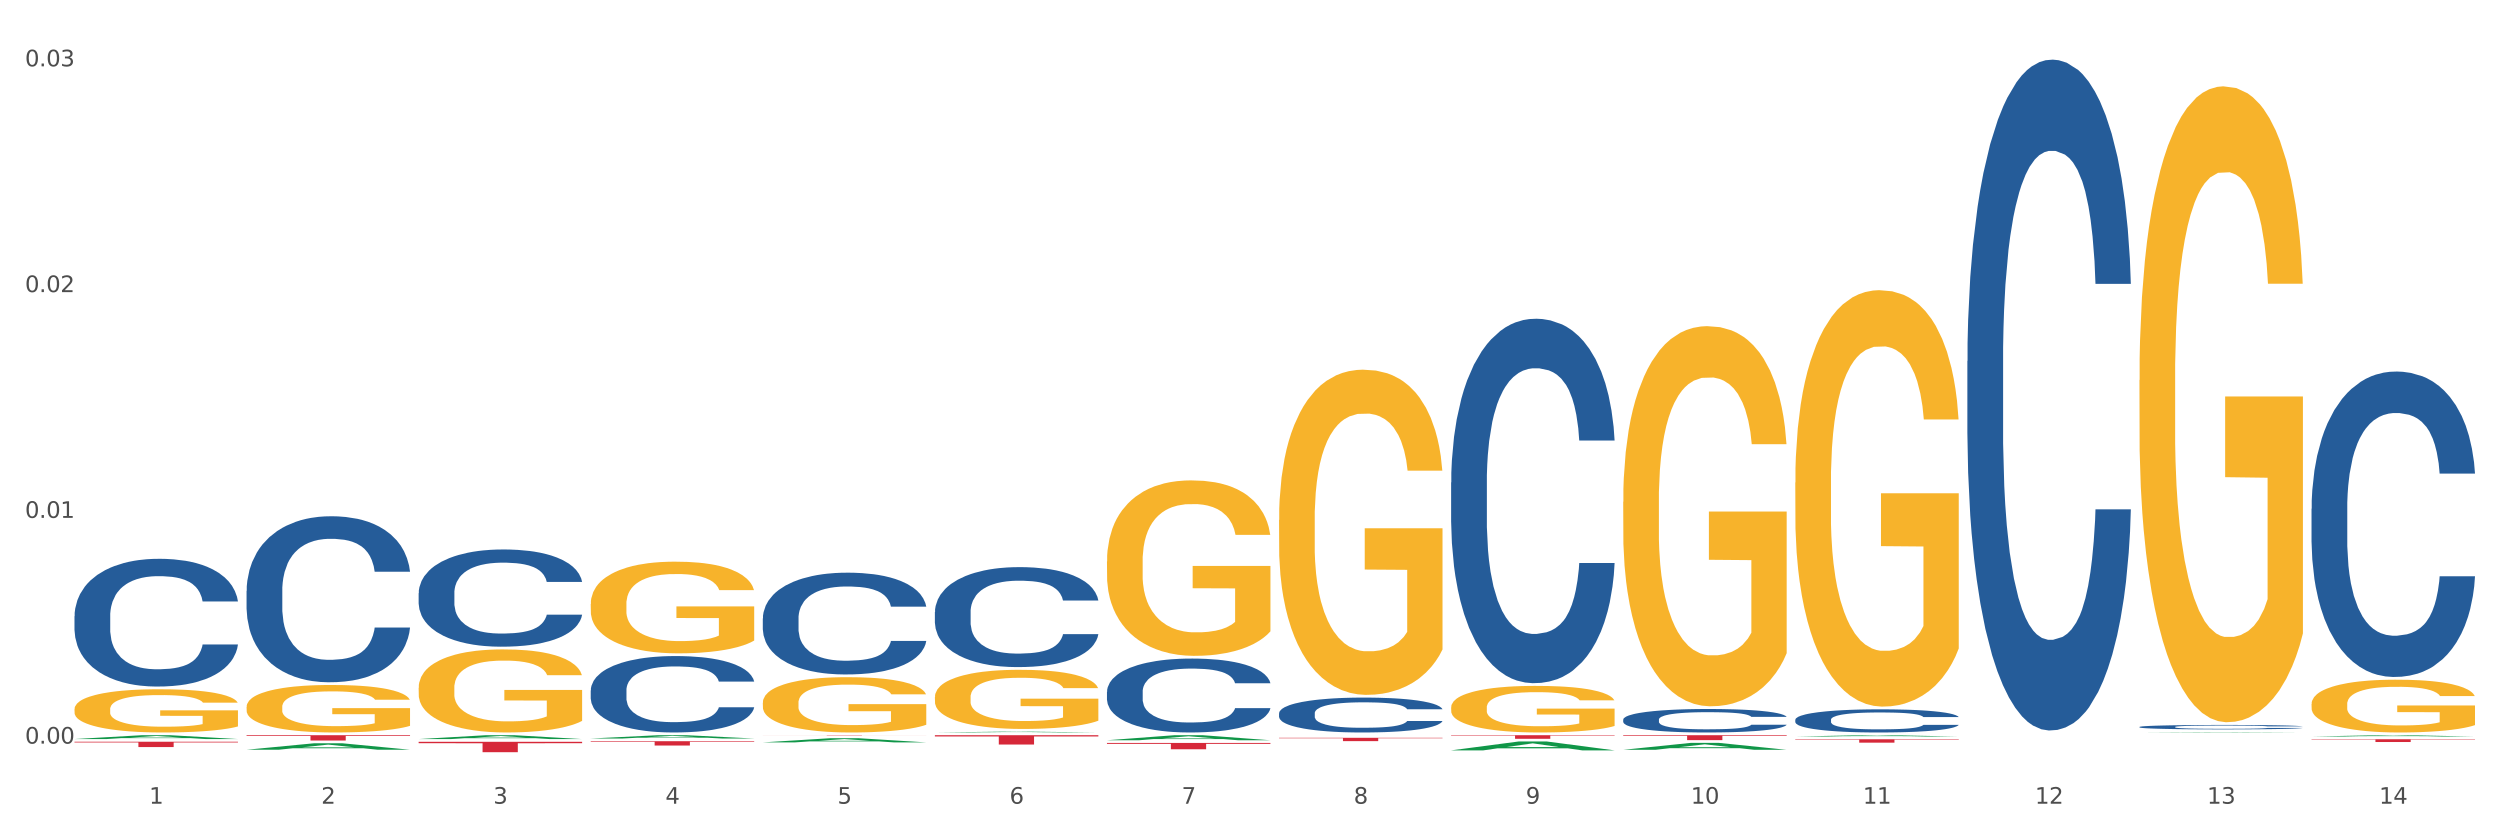 <?xml version="1.0" encoding="utf-8" standalone="no"?>
<!DOCTYPE svg PUBLIC "-//W3C//DTD SVG 1.1//EN"
  "http://www.w3.org/Graphics/SVG/1.1/DTD/svg11.dtd">
<svg xmlns:xlink="http://www.w3.org/1999/xlink" width="1080pt" height="360pt" viewBox="0 0 1080 360" xmlns="http://www.w3.org/2000/svg" version="1.1">
 <rect x="0" y="0" width="1080" height="360" fill="#333333" stroke="none"/>
 <defs>
  <style type="text/css">*{stroke-linejoin: round; stroke-linecap: butt}</style>
 </defs>
 <g id="figure_1">
  <g id="patch_1">
   <path d="M 0 360 
L 1080 360 
L 1080 0 
L 0 0 
z
" style="fill: #ffffff; stroke: #ffffff; stroke-linejoin: miter"/>
  </g>
  <g id="axes_1">
   <g id="matplotlib.axis_1">
    <g id="xtick_1">
     <g id="text_1">
      <!-- 1 -->
      <g style="fill: #4d4d4d" transform="translate(64.432 347.204) scale(0.096 -0.096)">
       <defs>
        <path id="DejaVuSans-31" d="M 794 531 
L 1825 531 
L 1825 4091 
L 703 3866 
L 703 4441 
L 1819 4666 
L 2450 4666 
L 2450 531 
L 3481 531 
L 3481 0 
L 794 0 
L 794 531 
z
" transform="scale(0.016)"/>
       </defs>
       <use xlink:href="#DejaVuSans-31"/>
      </g>
     </g>
    </g>
    <g id="xtick_2">
     <g id="text_2">
      <!-- 2 -->
      <g style="fill: #4d4d4d" transform="translate(138.771 347.204) scale(0.096 -0.096)">
       <defs>
        <path id="DejaVuSans-32" d="M 1228 531 
L 3431 531 
L 3431 0 
L 469 0 
L 469 531 
Q 828 903 1448 1529 
Q 2069 2156 2228 2338 
Q 2531 2678 2651 2914 
Q 2772 3150 2772 3378 
Q 2772 3750 2511 3984 
Q 2250 4219 1831 4219 
Q 1534 4219 1204 4116 
Q 875 4013 500 3803 
L 500 4441 
Q 881 4594 1212 4672 
Q 1544 4750 1819 4750 
Q 2544 4750 2975 4387 
Q 3406 4025 3406 3419 
Q 3406 3131 3298 2873 
Q 3191 2616 2906 2266 
Q 2828 2175 2409 1742 
Q 1991 1309 1228 531 
z
" transform="scale(0.016)"/>
       </defs>
       <use xlink:href="#DejaVuSans-32"/>
      </g>
     </g>
    </g>
    <g id="xtick_3">
     <g id="text_3">
      <!-- 3 -->
      <g style="fill: #4d4d4d" transform="translate(213.109 347.204) scale(0.096 -0.096)">
       <defs>
        <path id="DejaVuSans-33" d="M 2597 2516 
Q 3050 2419 3304 2112 
Q 3559 1806 3559 1356 
Q 3559 666 3084 287 
Q 2609 -91 1734 -91 
Q 1441 -91 1130 -33 
Q 819 25 488 141 
L 488 750 
Q 750 597 1062 519 
Q 1375 441 1716 441 
Q 2309 441 2620 675 
Q 2931 909 2931 1356 
Q 2931 1769 2642 2001 
Q 2353 2234 1838 2234 
L 1294 2234 
L 1294 2753 
L 1863 2753 
Q 2328 2753 2575 2939 
Q 2822 3125 2822 3475 
Q 2822 3834 2567 4026 
Q 2313 4219 1838 4219 
Q 1578 4219 1281 4162 
Q 984 4106 628 3988 
L 628 4550 
Q 988 4650 1302 4700 
Q 1616 4750 1894 4750 
Q 2613 4750 3031 4423 
Q 3450 4097 3450 3541 
Q 3450 3153 3228 2886 
Q 3006 2619 2597 2516 
z
" transform="scale(0.016)"/>
       </defs>
       <use xlink:href="#DejaVuSans-33"/>
      </g>
     </g>
    </g>
    <g id="xtick_4">
     <g id="text_4">
      <!-- 4 -->
      <g style="fill: #4d4d4d" transform="translate(287.448 347.204) scale(0.096 -0.096)">
       <defs>
        <path id="DejaVuSans-34" d="M 2419 4116 
L 825 1625 
L 2419 1625 
L 2419 4116 
z
M 2253 4666 
L 3047 4666 
L 3047 1625 
L 3713 1625 
L 3713 1100 
L 3047 1100 
L 3047 0 
L 2419 0 
L 2419 1100 
L 313 1100 
L 313 1709 
L 2253 4666 
z
" transform="scale(0.016)"/>
       </defs>
       <use xlink:href="#DejaVuSans-34"/>
      </g>
     </g>
    </g>
    <g id="xtick_5">
     <g id="text_5">
      <!-- 5 -->
      <g style="fill: #4d4d4d" transform="translate(361.787 347.204) scale(0.096 -0.096)">
       <defs>
        <path id="DejaVuSans-35" d="M 691 4666 
L 3169 4666 
L 3169 4134 
L 1269 4134 
L 1269 2991 
Q 1406 3038 1543 3061 
Q 1681 3084 1819 3084 
Q 2600 3084 3056 2656 
Q 3513 2228 3513 1497 
Q 3513 744 3044 326 
Q 2575 -91 1722 -91 
Q 1428 -91 1123 -41 
Q 819 9 494 109 
L 494 744 
Q 775 591 1075 516 
Q 1375 441 1709 441 
Q 2250 441 2565 725 
Q 2881 1009 2881 1497 
Q 2881 1984 2565 2268 
Q 2250 2553 1709 2553 
Q 1456 2553 1204 2497 
Q 953 2441 691 2322 
L 691 4666 
z
" transform="scale(0.016)"/>
       </defs>
       <use xlink:href="#DejaVuSans-35"/>
      </g>
     </g>
    </g>
    <g id="xtick_6">
     <g id="text_6">
      <!-- 6 -->
      <g style="fill: #4d4d4d" transform="translate(436.125 347.204) scale(0.096 -0.096)">
       <defs>
        <path id="DejaVuSans-36" d="M 2113 2584 
Q 1688 2584 1439 2293 
Q 1191 2003 1191 1497 
Q 1191 994 1439 701 
Q 1688 409 2113 409 
Q 2538 409 2786 701 
Q 3034 994 3034 1497 
Q 3034 2003 2786 2293 
Q 2538 2584 2113 2584 
z
M 3366 4563 
L 3366 3988 
Q 3128 4100 2886 4159 
Q 2644 4219 2406 4219 
Q 1781 4219 1451 3797 
Q 1122 3375 1075 2522 
Q 1259 2794 1537 2939 
Q 1816 3084 2150 3084 
Q 2853 3084 3261 2657 
Q 3669 2231 3669 1497 
Q 3669 778 3244 343 
Q 2819 -91 2113 -91 
Q 1303 -91 875 529 
Q 447 1150 447 2328 
Q 447 3434 972 4092 
Q 1497 4750 2381 4750 
Q 2619 4750 2861 4703 
Q 3103 4656 3366 4563 
z
" transform="scale(0.016)"/>
       </defs>
       <use xlink:href="#DejaVuSans-36"/>
      </g>
     </g>
    </g>
    <g id="xtick_7">
     <g id="text_7">
      <!-- 7 -->
      <g style="fill: #4d4d4d" transform="translate(510.464 347.204) scale(0.096 -0.096)">
       <defs>
        <path id="DejaVuSans-37" d="M 525 4666 
L 3525 4666 
L 3525 4397 
L 1831 0 
L 1172 0 
L 2766 4134 
L 525 4134 
L 525 4666 
z
" transform="scale(0.016)"/>
       </defs>
       <use xlink:href="#DejaVuSans-37"/>
      </g>
     </g>
    </g>
    <g id="xtick_8">
     <g id="text_8">
      <!-- 8 -->
      <g style="fill: #4d4d4d" transform="translate(584.803 347.204) scale(0.096 -0.096)">
       <defs>
        <path id="DejaVuSans-38" d="M 2034 2216 
Q 1584 2216 1326 1975 
Q 1069 1734 1069 1313 
Q 1069 891 1326 650 
Q 1584 409 2034 409 
Q 2484 409 2743 651 
Q 3003 894 3003 1313 
Q 3003 1734 2745 1975 
Q 2488 2216 2034 2216 
z
M 1403 2484 
Q 997 2584 770 2862 
Q 544 3141 544 3541 
Q 544 4100 942 4425 
Q 1341 4750 2034 4750 
Q 2731 4750 3128 4425 
Q 3525 4100 3525 3541 
Q 3525 3141 3298 2862 
Q 3072 2584 2669 2484 
Q 3125 2378 3379 2068 
Q 3634 1759 3634 1313 
Q 3634 634 3220 271 
Q 2806 -91 2034 -91 
Q 1263 -91 848 271 
Q 434 634 434 1313 
Q 434 1759 690 2068 
Q 947 2378 1403 2484 
z
M 1172 3481 
Q 1172 3119 1398 2916 
Q 1625 2713 2034 2713 
Q 2441 2713 2670 2916 
Q 2900 3119 2900 3481 
Q 2900 3844 2670 4047 
Q 2441 4250 2034 4250 
Q 1625 4250 1398 4047 
Q 1172 3844 1172 3481 
z
" transform="scale(0.016)"/>
       </defs>
       <use xlink:href="#DejaVuSans-38"/>
      </g>
     </g>
    </g>
    <g id="xtick_9">
     <g id="text_9">
      <!-- 9 -->
      <g style="fill: #4d4d4d" transform="translate(659.142 347.204) scale(0.096 -0.096)">
       <defs>
        <path id="DejaVuSans-39" d="M 703 97 
L 703 672 
Q 941 559 1184 500 
Q 1428 441 1663 441 
Q 2288 441 2617 861 
Q 2947 1281 2994 2138 
Q 2813 1869 2534 1725 
Q 2256 1581 1919 1581 
Q 1219 1581 811 2004 
Q 403 2428 403 3163 
Q 403 3881 828 4315 
Q 1253 4750 1959 4750 
Q 2769 4750 3195 4129 
Q 3622 3509 3622 2328 
Q 3622 1225 3098 567 
Q 2575 -91 1691 -91 
Q 1453 -91 1209 -44 
Q 966 3 703 97 
z
M 1959 2075 
Q 2384 2075 2632 2365 
Q 2881 2656 2881 3163 
Q 2881 3666 2632 3958 
Q 2384 4250 1959 4250 
Q 1534 4250 1286 3958 
Q 1038 3666 1038 3163 
Q 1038 2656 1286 2365 
Q 1534 2075 1959 2075 
z
" transform="scale(0.016)"/>
       </defs>
       <use xlink:href="#DejaVuSans-39"/>
      </g>
     </g>
    </g>
    <g id="xtick_10">
     <g id="text_10">
      <!-- 10 -->
      <g style="fill: #4d4d4d" transform="translate(730.426 347.204) scale(0.096 -0.096)">
       <defs>
        <path id="DejaVuSans-30" d="M 2034 4250 
Q 1547 4250 1301 3770 
Q 1056 3291 1056 2328 
Q 1056 1369 1301 889 
Q 1547 409 2034 409 
Q 2525 409 2770 889 
Q 3016 1369 3016 2328 
Q 3016 3291 2770 3770 
Q 2525 4250 2034 4250 
z
M 2034 4750 
Q 2819 4750 3233 4129 
Q 3647 3509 3647 2328 
Q 3647 1150 3233 529 
Q 2819 -91 2034 -91 
Q 1250 -91 836 529 
Q 422 1150 422 2328 
Q 422 3509 836 4129 
Q 1250 4750 2034 4750 
z
" transform="scale(0.016)"/>
       </defs>
       <use xlink:href="#DejaVuSans-31"/>
       <use xlink:href="#DejaVuSans-30" transform="translate(63.623 0)"/>
      </g>
     </g>
    </g>
    <g id="xtick_11">
     <g id="text_11">
      <!-- 11 -->
      <g style="fill: #4d4d4d" transform="translate(804.765 347.204) scale(0.096 -0.096)">
       <use xlink:href="#DejaVuSans-31"/>
       <use xlink:href="#DejaVuSans-31" transform="translate(63.623 0)"/>
      </g>
     </g>
    </g>
    <g id="xtick_12">
     <g id="text_12">
      <!-- 12 -->
      <g style="fill: #4d4d4d" transform="translate(879.104 347.204) scale(0.096 -0.096)">
       <use xlink:href="#DejaVuSans-31"/>
       <use xlink:href="#DejaVuSans-32" transform="translate(63.623 0)"/>
      </g>
     </g>
    </g>
    <g id="xtick_13">
     <g id="text_13">
      <!-- 13 -->
      <g style="fill: #4d4d4d" transform="translate(953.442 347.204) scale(0.096 -0.096)">
       <use xlink:href="#DejaVuSans-31"/>
       <use xlink:href="#DejaVuSans-33" transform="translate(63.623 0)"/>
      </g>
     </g>
    </g>
    <g id="xtick_14">
     <g id="text_14">
      <!-- 14 -->
      <g style="fill: #4d4d4d" transform="translate(1027.781 347.204) scale(0.096 -0.096)">
       <use xlink:href="#DejaVuSans-31"/>
       <use xlink:href="#DejaVuSans-34" transform="translate(63.623 0)"/>
      </g>
     </g>
    </g>
    <g id="xtick_15"/>
    <g id="xtick_16"/>
    <g id="xtick_17"/>
    <g id="xtick_18"/>
    <g id="xtick_19"/>
    <g id="xtick_20"/>
    <g id="xtick_21"/>
    <g id="xtick_22"/>
    <g id="xtick_23"/>
    <g id="xtick_24"/>
    <g id="xtick_25"/>
    <g id="xtick_26"/>
    <g id="xtick_27"/>
   </g>
   <g id="matplotlib.axis_2">
    <g id="ytick_1">
     <g id="text_15">
      <!-- 0.00 -->
      <g style="fill: #4d4d4d" transform="translate(10.8 321.248) scale(0.096 -0.096)">
       <defs>
        <path id="DejaVuSans-2e" d="M 684 794 
L 1344 794 
L 1344 0 
L 684 0 
L 684 794 
z
" transform="scale(0.016)"/>
       </defs>
       <use xlink:href="#DejaVuSans-30"/>
       <use xlink:href="#DejaVuSans-2e" transform="translate(63.623 0)"/>
       <use xlink:href="#DejaVuSans-30" transform="translate(95.41 0)"/>
       <use xlink:href="#DejaVuSans-30" transform="translate(159.033 0)"/>
      </g>
     </g>
    </g>
    <g id="ytick_2">
     <g id="text_16">
      <!-- 0.01 -->
      <g style="fill: #4d4d4d" transform="translate(10.8 223.719) scale(0.096 -0.096)">
       <use xlink:href="#DejaVuSans-30"/>
       <use xlink:href="#DejaVuSans-2e" transform="translate(63.623 0)"/>
       <use xlink:href="#DejaVuSans-30" transform="translate(95.41 0)"/>
       <use xlink:href="#DejaVuSans-31" transform="translate(159.033 0)"/>
      </g>
     </g>
    </g>
    <g id="ytick_3">
     <g id="text_17">
      <!-- 0.02 -->
      <g style="fill: #4d4d4d" transform="translate(10.8 126.19) scale(0.096 -0.096)">
       <use xlink:href="#DejaVuSans-30"/>
       <use xlink:href="#DejaVuSans-2e" transform="translate(63.623 0)"/>
       <use xlink:href="#DejaVuSans-30" transform="translate(95.41 0)"/>
       <use xlink:href="#DejaVuSans-32" transform="translate(159.033 0)"/>
      </g>
     </g>
    </g>
    <g id="ytick_4">
     <g id="text_18">
      <!-- 0.03 -->
      <g style="fill: #4d4d4d" transform="translate(10.8 28.661) scale(0.096 -0.096)">
       <use xlink:href="#DejaVuSans-30"/>
       <use xlink:href="#DejaVuSans-2e" transform="translate(63.623 0)"/>
       <use xlink:href="#DejaVuSans-30" transform="translate(95.41 0)"/>
       <use xlink:href="#DejaVuSans-33" transform="translate(159.033 0)"/>
      </g>
     </g>
    </g>
    <g id="ytick_5"/>
    <g id="ytick_6"/>
    <g id="ytick_7"/>
   </g>
   <g id="PolyCollection_1">
    <path d="M 32.175 319.267 
L 32.248 319.265 
L 61.37 317.602 
L 73.456 317.601 
L 102.797 319.27 
L 88.818 319.27 
L 82.484 318.881 
L 52.415 318.881 
L 52.197 318.887 
L 46.081 319.27 
L 32.175 319.27 
L 32.175 319.267 
L 56.201 318.649 
L 78.698 318.648 
L 67.559 317.956 
L 67.413 317.953 
L 67.267 317.958 
L 56.128 318.648 
L 56.201 318.649 
L 32.175 319.267 
z
" clip-path="url(#p1343b5df06)" style="fill: #109648"/>
    <path d="M 403.869 264.401 
L 403.952 264.362 
L 403.952 263.258 
L 404.202 261.759 
L 405.121 258.998 
L 406.289 256.907 
L 408.293 254.462 
L 409.378 253.436 
L 410.797 252.292 
L 413.719 250.438 
L 417.058 248.861 
L 419.395 247.993 
L 421.148 247.441 
L 425.072 246.455 
L 427.326 246.021 
L 429.663 245.666 
L 431.666 245.429 
L 435.006 245.153 
L 437.677 245.035 
L 440.766 244.995 
L 443.353 245.035 
L 446.776 245.193 
L 451.785 245.666 
L 453.704 245.942 
L 456.292 246.415 
L 458.964 247.046 
L 461.134 247.677 
L 463.638 248.585 
L 466.226 249.768 
L 468.73 251.267 
L 470.483 252.647 
L 471.903 254.107 
L 473.155 255.882 
L 474.073 257.814 
L 474.49 259.432 
L 459.214 259.432 
L 458.797 257.972 
L 457.962 256.394 
L 457.127 255.329 
L 456.209 254.462 
L 454.79 253.476 
L 453.538 252.845 
L 451.451 252.095 
L 449.531 251.622 
L 447.945 251.346 
L 446.025 251.109 
L 441.934 250.872 
L 439.012 250.872 
L 437.176 250.951 
L 434.922 251.148 
L 433.002 251.425 
L 430.748 251.898 
L 428.995 252.411 
L 427.242 253.081 
L 426.24 253.554 
L 424.738 254.422 
L 423.736 255.132 
L 422.401 256.355 
L 421.649 257.223 
L 420.314 259.471 
L 419.729 261.128 
L 419.479 262.271 
L 419.312 263.534 
L 419.312 269.687 
L 419.813 272.448 
L 420.23 273.631 
L 420.898 274.972 
L 422.15 276.708 
L 423.987 278.404 
L 425.907 279.626 
L 427.493 280.376 
L 428.995 280.928 
L 430.498 281.362 
L 432.334 281.756 
L 433.837 281.993 
L 436.091 282.23 
L 438.762 282.348 
L 440.849 282.348 
L 445.106 282.151 
L 447.026 281.954 
L 448.863 281.678 
L 450.866 281.244 
L 452.452 280.77 
L 453.371 280.415 
L 454.873 279.666 
L 456.042 278.877 
L 457.044 277.97 
L 457.711 277.181 
L 458.463 275.998 
L 459.047 274.657 
L 459.214 273.947 
L 474.49 273.947 
L 474.156 275.367 
L 473.572 276.747 
L 472.403 278.601 
L 471.485 279.666 
L 470.066 280.968 
L 468.563 282.072 
L 466.477 283.295 
L 464.557 284.202 
L 462.553 284.991 
L 460.383 285.701 
L 456.459 286.687 
L 455.04 286.963 
L 452.035 287.436 
L 449.698 287.712 
L 446.275 287.988 
L 442.769 288.146 
L 439.096 288.186 
L 435.84 288.107 
L 432.251 287.87 
L 429.997 287.633 
L 427.493 287.278 
L 424.571 286.726 
L 421.816 286.056 
L 419.228 285.267 
L 416.808 284.36 
L 414.554 283.334 
L 411.632 281.638 
L 409.462 279.981 
L 407.875 278.443 
L 406.79 277.142 
L 405.705 275.485 
L 405.121 274.341 
L 404.202 271.58 
L 403.869 269.016 
L 403.869 264.401 
z
" clip-path="url(#p1343b5df06)" style="fill: #255c99"/>
    <path d="M 329.53 267.153 
L 329.613 267.113 
L 329.613 265.988 
L 329.864 264.462 
L 330.782 261.651 
L 331.951 259.522 
L 333.954 257.032 
L 335.039 255.988 
L 336.458 254.823 
L 339.38 252.935 
L 342.719 251.329 
L 345.057 250.445 
L 346.81 249.883 
L 350.733 248.879 
L 352.987 248.437 
L 355.324 248.075 
L 357.328 247.835 
L 360.667 247.553 
L 363.338 247.433 
L 366.427 247.393 
L 369.015 247.433 
L 372.437 247.594 
L 377.446 248.075 
L 379.366 248.357 
L 381.954 248.839 
L 384.625 249.481 
L 386.795 250.124 
L 389.3 251.048 
L 391.887 252.252 
L 394.392 253.779 
L 396.145 255.184 
L 397.564 256.67 
L 398.816 258.478 
L 399.734 260.446 
L 400.152 262.092 
L 384.875 262.092 
L 384.458 260.606 
L 383.623 259 
L 382.788 257.915 
L 381.87 257.032 
L 380.451 256.028 
L 379.199 255.385 
L 377.112 254.622 
L 375.192 254.14 
L 373.606 253.859 
L 371.686 253.618 
L 367.595 253.377 
L 364.674 253.377 
L 362.837 253.457 
L 360.583 253.658 
L 358.663 253.939 
L 356.41 254.421 
L 354.656 254.943 
L 352.903 255.626 
L 351.902 256.108 
L 350.399 256.992 
L 349.397 257.715 
L 348.062 258.96 
L 347.31 259.843 
L 345.975 262.133 
L 345.391 263.819 
L 345.14 264.984 
L 344.973 266.269 
L 344.973 272.535 
L 345.474 275.346 
L 345.891 276.551 
L 346.559 277.917 
L 347.811 279.684 
L 349.648 281.411 
L 351.568 282.656 
L 353.154 283.419 
L 354.656 283.981 
L 356.159 284.423 
L 357.996 284.825 
L 359.498 285.066 
L 361.752 285.307 
L 364.423 285.427 
L 366.51 285.427 
L 370.768 285.226 
L 372.688 285.026 
L 374.524 284.744 
L 376.528 284.303 
L 378.114 283.821 
L 379.032 283.459 
L 380.534 282.696 
L 381.703 281.893 
L 382.705 280.969 
L 383.373 280.166 
L 384.124 278.961 
L 384.708 277.595 
L 384.875 276.872 
L 400.152 276.872 
L 399.818 278.318 
L 399.233 279.724 
L 398.065 281.612 
L 397.146 282.696 
L 395.727 284.022 
L 394.225 285.146 
L 392.138 286.391 
L 390.218 287.315 
L 388.214 288.118 
L 386.044 288.841 
L 382.121 289.845 
L 380.701 290.126 
L 377.696 290.608 
L 375.359 290.889 
L 371.936 291.171 
L 368.43 291.331 
L 364.757 291.371 
L 361.502 291.291 
L 357.912 291.05 
L 355.658 290.809 
L 353.154 290.448 
L 350.232 289.885 
L 347.477 289.203 
L 344.89 288.399 
L 342.469 287.476 
L 340.215 286.431 
L 337.293 284.704 
L 335.123 283.017 
L 333.537 281.451 
L 332.452 280.126 
L 331.366 278.439 
L 330.782 277.274 
L 329.864 274.463 
L 329.53 271.852 
L 329.53 267.153 
z
" clip-path="url(#p1343b5df06)" style="fill: #255c99"/>
    <path d="M 255.191 298.25 
L 255.275 298.22 
L 255.275 297.376 
L 255.525 296.23 
L 256.443 294.119 
L 257.612 292.521 
L 259.615 290.652 
L 260.701 289.868 
L 262.12 288.993 
L 265.041 287.576 
L 268.381 286.37 
L 270.718 285.706 
L 272.471 285.284 
L 276.394 284.53 
L 278.648 284.199 
L 280.986 283.927 
L 282.989 283.746 
L 286.328 283.535 
L 288.999 283.445 
L 292.088 283.415 
L 294.676 283.445 
L 298.098 283.566 
L 303.107 283.927 
L 305.027 284.138 
L 307.615 284.5 
L 310.286 284.983 
L 312.457 285.465 
L 314.961 286.159 
L 317.549 287.063 
L 320.053 288.209 
L 321.806 289.265 
L 323.225 290.38 
L 324.477 291.737 
L 325.396 293.215 
L 325.813 294.451 
L 310.537 294.451 
L 310.119 293.335 
L 309.284 292.129 
L 308.45 291.315 
L 307.531 290.652 
L 306.112 289.898 
L 304.86 289.415 
L 302.773 288.842 
L 300.853 288.481 
L 299.267 288.27 
L 297.347 288.089 
L 293.257 287.908 
L 290.335 287.908 
L 288.499 287.968 
L 286.245 288.119 
L 284.325 288.33 
L 282.071 288.692 
L 280.318 289.084 
L 278.565 289.596 
L 277.563 289.958 
L 276.06 290.622 
L 275.059 291.164 
L 273.723 292.099 
L 272.972 292.762 
L 271.636 294.481 
L 271.052 295.748 
L 270.801 296.622 
L 270.634 297.587 
L 270.634 302.291 
L 271.135 304.402 
L 271.553 305.306 
L 272.22 306.332 
L 273.473 307.658 
L 275.309 308.955 
L 277.229 309.89 
L 278.815 310.463 
L 280.318 310.885 
L 281.82 311.217 
L 283.657 311.518 
L 285.159 311.699 
L 287.413 311.88 
L 290.085 311.97 
L 292.172 311.97 
L 296.429 311.82 
L 298.349 311.669 
L 300.185 311.458 
L 302.189 311.126 
L 303.775 310.764 
L 304.693 310.493 
L 306.196 309.92 
L 307.364 309.317 
L 308.366 308.623 
L 309.034 308.02 
L 309.785 307.116 
L 310.37 306.09 
L 310.537 305.548 
L 325.813 305.548 
L 325.479 306.633 
L 324.895 307.689 
L 323.726 309.106 
L 322.808 309.92 
L 321.389 310.915 
L 319.886 311.759 
L 317.799 312.694 
L 315.879 313.388 
L 313.876 313.991 
L 311.705 314.533 
L 307.782 315.287 
L 306.363 315.498 
L 303.358 315.86 
L 301.02 316.071 
L 297.598 316.282 
L 294.092 316.403 
L 290.419 316.433 
L 287.163 316.373 
L 283.573 316.192 
L 281.32 316.011 
L 278.815 315.74 
L 275.893 315.317 
L 273.139 314.805 
L 270.551 314.202 
L 268.13 313.508 
L 265.876 312.724 
L 262.955 311.428 
L 260.784 310.161 
L 259.198 308.985 
L 258.113 307.99 
L 257.028 306.724 
L 256.443 305.849 
L 255.525 303.738 
L 255.191 301.778 
L 255.191 298.25 
z
" clip-path="url(#p1343b5df06)" style="fill: #255c99"/>
    <path d="M 180.852 256.242 
L 180.936 256.203 
L 180.936 255.129 
L 181.186 253.671 
L 182.105 250.986 
L 183.273 248.952 
L 185.277 246.574 
L 186.362 245.576 
L 187.781 244.464 
L 190.703 242.661 
L 194.042 241.126 
L 196.379 240.282 
L 198.132 239.745 
L 202.056 238.786 
L 204.31 238.364 
L 206.647 238.019 
L 208.65 237.789 
L 211.989 237.52 
L 214.661 237.405 
L 217.749 237.367 
L 220.337 237.405 
L 223.76 237.558 
L 228.768 238.019 
L 230.688 238.287 
L 233.276 238.748 
L 235.947 239.361 
L 238.118 239.975 
L 240.622 240.858 
L 243.21 242.009 
L 245.714 243.466 
L 247.467 244.809 
L 248.886 246.229 
L 250.139 247.955 
L 251.057 249.835 
L 251.474 251.408 
L 236.198 251.408 
L 235.78 249.988 
L 234.946 248.454 
L 234.111 247.418 
L 233.193 246.574 
L 231.774 245.615 
L 230.521 245.001 
L 228.434 244.272 
L 226.514 243.812 
L 224.928 243.543 
L 223.008 243.313 
L 218.918 243.083 
L 215.996 243.083 
L 214.16 243.16 
L 211.906 243.351 
L 209.986 243.62 
L 207.732 244.08 
L 205.979 244.579 
L 204.226 245.231 
L 203.224 245.692 
L 201.722 246.536 
L 200.72 247.226 
L 199.384 248.415 
L 198.633 249.259 
L 197.297 251.446 
L 196.713 253.057 
L 196.463 254.17 
L 196.296 255.398 
L 196.296 261.382 
L 196.797 264.068 
L 197.214 265.219 
L 197.882 266.523 
L 199.134 268.211 
L 200.97 269.861 
L 202.89 271.05 
L 204.476 271.779 
L 205.979 272.316 
L 207.482 272.738 
L 209.318 273.122 
L 210.821 273.352 
L 213.075 273.582 
L 215.746 273.697 
L 217.833 273.697 
L 222.09 273.506 
L 224.01 273.314 
L 225.847 273.045 
L 227.85 272.623 
L 229.436 272.163 
L 230.354 271.818 
L 231.857 271.089 
L 233.026 270.321 
L 234.027 269.439 
L 234.695 268.672 
L 235.447 267.521 
L 236.031 266.216 
L 236.198 265.526 
L 251.474 265.526 
L 251.14 266.907 
L 250.556 268.25 
L 249.387 270.053 
L 248.469 271.089 
L 247.05 272.355 
L 245.547 273.429 
L 243.46 274.618 
L 241.54 275.5 
L 239.537 276.268 
L 237.367 276.958 
L 233.443 277.917 
L 232.024 278.186 
L 229.019 278.646 
L 226.681 278.915 
L 223.259 279.183 
L 219.753 279.337 
L 216.08 279.375 
L 212.824 279.299 
L 209.235 279.068 
L 206.981 278.838 
L 204.476 278.493 
L 201.555 277.956 
L 198.8 277.304 
L 196.212 276.536 
L 193.791 275.654 
L 191.538 274.656 
L 188.616 273.007 
L 186.445 271.396 
L 184.859 269.899 
L 183.774 268.633 
L 182.689 267.022 
L 182.105 265.909 
L 181.186 263.224 
L 180.852 260.73 
L 180.852 256.242 
z
" clip-path="url(#p1343b5df06)" style="fill: #255c99"/>
    <path d="M 32.175 306.388 
L 32.258 306.371 
L 32.258 305.757 
L 32.425 305.228 
L 33.259 303.949 
L 34.51 302.892 
L 35.427 302.329 
L 36.344 301.868 
L 37.428 301.408 
L 38.762 300.93 
L 41.18 300.231 
L 42.681 299.873 
L 44.515 299.498 
L 47.85 298.952 
L 50.268 298.645 
L 52.77 298.389 
L 56.855 298.082 
L 59.523 297.946 
L 62.358 297.843 
L 65.777 297.775 
L 68.361 297.758 
L 74.031 297.809 
L 78.867 297.963 
L 81.202 298.082 
L 84.203 298.287 
L 85.788 298.423 
L 88.372 298.696 
L 91.04 299.054 
L 92.875 299.361 
L 95.626 299.941 
L 97.711 300.521 
L 99.628 301.237 
L 100.629 301.732 
L 101.379 302.192 
L 102.046 302.721 
L 102.713 303.557 
L 87.705 303.557 
L 87.122 302.96 
L 86.204 302.397 
L 84.87 301.851 
L 83.703 301.51 
L 81.702 301.084 
L 79.868 300.811 
L 77.95 300.606 
L 75.615 300.436 
L 73.781 300.35 
L 71.196 300.282 
L 66.11 300.299 
L 62.692 300.436 
L 60.357 300.606 
L 58.856 300.76 
L 57.522 300.93 
L 56.021 301.169 
L 54.27 301.527 
L 53.02 301.851 
L 51.769 302.261 
L 50.768 302.67 
L 49.851 303.147 
L 49.101 303.659 
L 48.517 304.188 
L 48.017 304.836 
L 47.6 305.91 
L 47.6 308.247 
L 47.767 308.775 
L 48.184 309.475 
L 48.684 310.003 
L 49.518 310.634 
L 50.268 311.061 
L 51.686 311.675 
L 53.27 312.186 
L 54.52 312.511 
L 55.771 312.783 
L 57.939 313.159 
L 60.357 313.466 
L 62.441 313.653 
L 65.276 313.824 
L 67.194 313.892 
L 68.862 313.926 
L 72.947 313.926 
L 75.865 313.875 
L 79.117 313.756 
L 81.619 313.602 
L 83.703 313.414 
L 86.038 313.107 
L 87.538 312.818 
L 87.538 309.253 
L 69.195 309.236 
L 69.195 306.865 
L 102.797 306.865 
L 102.797 313.824 
L 101.379 314.182 
L 99.795 314.506 
L 98.128 314.796 
L 95.626 315.154 
L 92.625 315.495 
L 89.956 315.734 
L 87.122 315.939 
L 83.786 316.126 
L 79.451 316.297 
L 76.783 316.365 
L 73.447 316.416 
L 69.529 316.433 
L 66.11 316.399 
L 62.775 316.314 
L 59.273 316.16 
L 55.855 315.939 
L 53.27 315.717 
L 50.685 315.444 
L 47.934 315.086 
L 45.766 314.745 
L 44.098 314.438 
L 42.264 314.045 
L 40.263 313.534 
L 38.762 313.073 
L 37.428 312.596 
L 36.01 311.982 
L 35.01 311.453 
L 34.009 310.788 
L 33.426 310.293 
L 32.759 309.526 
L 32.258 308.451 
L 32.175 306.388 
z
" clip-path="url(#p1343b5df06)" style="fill: #f7b32b"/>
    <path d="M 32.175 266.198 
L 32.258 266.147 
L 32.258 264.736 
L 32.509 262.821 
L 33.427 259.293 
L 34.596 256.621 
L 36.599 253.496 
L 37.684 252.186 
L 39.104 250.724 
L 42.025 248.355 
L 45.364 246.339 
L 47.702 245.23 
L 49.455 244.525 
L 53.378 243.265 
L 55.632 242.71 
L 57.969 242.257 
L 59.973 241.954 
L 63.312 241.601 
L 65.983 241.45 
L 69.072 241.4 
L 71.66 241.45 
L 75.082 241.652 
L 80.091 242.257 
L 82.011 242.609 
L 84.599 243.214 
L 87.27 244.021 
L 89.44 244.827 
L 91.945 245.986 
L 94.533 247.499 
L 97.037 249.414 
L 98.79 251.178 
L 100.209 253.043 
L 101.461 255.311 
L 102.379 257.781 
L 102.797 259.847 
L 87.52 259.847 
L 87.103 257.982 
L 86.268 255.966 
L 85.434 254.605 
L 84.515 253.496 
L 83.096 252.236 
L 81.844 251.43 
L 79.757 250.472 
L 77.837 249.867 
L 76.251 249.515 
L 74.331 249.212 
L 70.241 248.91 
L 67.319 248.91 
L 65.482 249.011 
L 63.229 249.263 
L 61.309 249.615 
L 59.055 250.22 
L 57.302 250.875 
L 55.549 251.732 
L 54.547 252.337 
L 53.044 253.446 
L 52.043 254.353 
L 50.707 255.916 
L 49.956 257.025 
L 48.62 259.898 
L 48.036 262.014 
L 47.785 263.476 
L 47.618 265.089 
L 47.618 272.952 
L 48.119 276.48 
L 48.537 277.992 
L 49.204 279.706 
L 50.457 281.923 
L 52.293 284.091 
L 54.213 285.653 
L 55.799 286.611 
L 57.302 287.317 
L 58.804 287.871 
L 60.641 288.375 
L 62.143 288.677 
L 64.397 288.98 
L 67.069 289.131 
L 69.155 289.131 
L 73.413 288.879 
L 75.333 288.627 
L 77.169 288.274 
L 79.173 287.72 
L 80.759 287.115 
L 81.677 286.661 
L 83.18 285.704 
L 84.348 284.696 
L 85.35 283.536 
L 86.018 282.528 
L 86.769 281.016 
L 87.353 279.303 
L 87.52 278.395 
L 102.797 278.395 
L 102.463 280.21 
L 101.879 281.974 
L 100.71 284.343 
L 99.792 285.704 
L 98.372 287.367 
L 96.87 288.778 
L 94.783 290.341 
L 92.863 291.5 
L 90.86 292.508 
L 88.689 293.415 
L 84.766 294.675 
L 83.347 295.028 
L 80.341 295.633 
L 78.004 295.986 
L 74.581 296.339 
L 71.075 296.54 
L 67.402 296.591 
L 64.147 296.49 
L 60.557 296.187 
L 58.303 295.885 
L 55.799 295.431 
L 52.877 294.726 
L 50.123 293.869 
L 47.535 292.861 
L 45.114 291.702 
L 42.86 290.391 
L 39.938 288.224 
L 37.768 286.107 
L 36.182 284.141 
L 35.097 282.478 
L 34.011 280.361 
L 33.427 278.899 
L 32.509 275.371 
L 32.175 272.095 
L 32.175 266.198 
z
" clip-path="url(#p1343b5df06)" style="fill: #255c99"/>
    <path d="M 32.175 320.437 
L 102.797 320.437 
L 102.797 320.757 
L 75.017 320.759 
L 75.017 322.735 
L 59.788 322.735 
L 59.788 320.759 
L 32.175 320.757 
L 32.175 320.439 
L 32.175 320.437 
z
" clip-path="url(#p1343b5df06)" style="fill: #d62839"/>
    <path d="M 478.207 298.847 
L 478.291 298.817 
L 478.291 298.001 
L 478.541 296.892 
L 479.459 294.851 
L 480.628 293.305 
L 482.632 291.497 
L 483.717 290.739 
L 485.136 289.893 
L 488.058 288.522 
L 491.397 287.355 
L 493.734 286.714 
L 495.487 286.305 
L 499.41 285.576 
L 501.664 285.256 
L 504.002 284.993 
L 506.005 284.818 
L 509.344 284.614 
L 512.016 284.526 
L 515.104 284.497 
L 517.692 284.526 
L 521.115 284.643 
L 526.123 284.993 
L 528.043 285.197 
L 530.631 285.547 
L 533.302 286.014 
L 535.473 286.48 
L 537.977 287.151 
L 540.565 288.026 
L 543.069 289.134 
L 544.822 290.155 
L 546.241 291.234 
L 547.493 292.547 
L 548.412 293.976 
L 548.829 295.172 
L 533.553 295.172 
L 533.135 294.093 
L 532.301 292.926 
L 531.466 292.139 
L 530.548 291.497 
L 529.128 290.768 
L 527.876 290.301 
L 525.789 289.747 
L 523.869 289.397 
L 522.283 289.193 
L 520.363 289.018 
L 516.273 288.843 
L 513.351 288.843 
L 511.515 288.901 
L 509.261 289.047 
L 507.341 289.251 
L 505.087 289.601 
L 503.334 289.98 
L 501.581 290.476 
L 500.579 290.826 
L 499.077 291.468 
L 498.075 291.993 
L 496.739 292.897 
L 495.988 293.538 
L 494.652 295.201 
L 494.068 296.426 
L 493.818 297.272 
L 493.651 298.205 
L 493.651 302.755 
L 494.151 304.796 
L 494.569 305.671 
L 495.237 306.663 
L 496.489 307.946 
L 498.325 309.2 
L 500.245 310.104 
L 501.831 310.658 
L 503.334 311.067 
L 504.837 311.388 
L 506.673 311.679 
L 508.176 311.854 
L 510.429 312.029 
L 513.101 312.117 
L 515.188 312.117 
L 519.445 311.971 
L 521.365 311.825 
L 523.202 311.621 
L 525.205 311.3 
L 526.791 310.95 
L 527.709 310.688 
L 529.212 310.133 
L 530.381 309.55 
L 531.382 308.879 
L 532.05 308.296 
L 532.801 307.421 
L 533.386 306.429 
L 533.553 305.905 
L 548.829 305.905 
L 548.495 306.954 
L 547.911 307.975 
L 546.742 309.346 
L 545.824 310.133 
L 544.405 311.096 
L 542.902 311.913 
L 540.815 312.817 
L 538.895 313.487 
L 536.892 314.071 
L 534.721 314.596 
L 530.798 315.325 
L 529.379 315.529 
L 526.374 315.879 
L 524.036 316.083 
L 520.614 316.287 
L 517.108 316.404 
L 513.435 316.433 
L 510.179 316.375 
L 506.59 316.2 
L 504.336 316.025 
L 501.831 315.762 
L 498.91 315.354 
L 496.155 314.858 
L 493.567 314.275 
L 491.146 313.604 
L 488.892 312.846 
L 485.971 311.592 
L 483.8 310.367 
L 482.214 309.229 
L 481.129 308.267 
L 480.044 307.042 
L 479.459 306.196 
L 478.541 304.155 
L 478.207 302.259 
L 478.207 298.847 
z
" clip-path="url(#p1343b5df06)" style="fill: #255c99"/>
    <path d="M 106.514 317.601 
L 177.135 317.601 
L 177.135 317.923 
L 149.355 317.925 
L 149.355 319.921 
L 134.126 319.921 
L 134.126 317.925 
L 106.514 317.923 
L 106.514 317.603 
L 106.514 317.601 
z
" clip-path="url(#p1343b5df06)" style="fill: #d62839"/>
    <path d="M 255.191 320.201 
L 325.813 320.201 
L 325.813 320.462 
L 298.033 320.463 
L 298.033 322.075 
L 282.804 322.075 
L 282.804 320.463 
L 255.191 320.462 
L 255.191 320.203 
L 255.191 320.201 
z
" clip-path="url(#p1343b5df06)" style="fill: #d62839"/>
    <path d="M 329.53 317.601 
L 400.152 317.601 
L 400.152 317.619 
L 372.371 317.619 
L 372.371 317.735 
L 357.143 317.735 
L 357.143 317.619 
L 329.53 317.619 
L 329.53 317.601 
L 329.53 317.601 
z
" clip-path="url(#p1343b5df06)" style="fill: #d62839"/>
    <path d="M 403.869 317.601 
L 474.49 317.601 
L 474.49 318.161 
L 446.71 318.164 
L 446.71 321.632 
L 431.481 321.632 
L 431.481 318.164 
L 403.869 318.161 
L 403.869 317.604 
L 403.869 317.601 
z
" clip-path="url(#p1343b5df06)" style="fill: #d62839"/>
    <path d="M 478.207 320.959 
L 548.829 320.959 
L 548.829 321.337 
L 521.049 321.34 
L 521.049 323.682 
L 505.82 323.682 
L 505.82 321.34 
L 478.207 321.337 
L 478.207 320.961 
L 478.207 320.959 
z
" clip-path="url(#p1343b5df06)" style="fill: #d62839"/>
    <path d="M 552.546 318.743 
L 623.168 318.743 
L 623.168 318.943 
L 595.388 318.944 
L 595.388 320.182 
L 580.159 320.182 
L 580.159 318.944 
L 552.546 318.943 
L 552.546 318.744 
L 552.546 318.743 
z
" clip-path="url(#p1343b5df06)" style="fill: #d62839"/>
    <path d="M 626.885 317.601 
L 697.506 317.601 
L 697.506 317.816 
L 669.726 317.817 
L 669.726 319.149 
L 654.497 319.149 
L 654.497 317.817 
L 626.885 317.816 
L 626.885 317.602 
L 626.885 317.601 
z
" clip-path="url(#p1343b5df06)" style="fill: #d62839"/>
    <path d="M 701.223 317.601 
L 771.845 317.601 
L 771.845 317.899 
L 744.065 317.901 
L 744.065 319.751 
L 728.836 319.751 
L 728.836 317.901 
L 701.223 317.899 
L 701.223 317.603 
L 701.223 317.601 
z
" clip-path="url(#p1343b5df06)" style="fill: #d62839"/>
    <path d="M 180.852 320.449 
L 251.474 320.449 
L 251.474 321.074 
L 223.694 321.079 
L 223.694 324.95 
L 208.465 324.95 
L 208.465 321.079 
L 180.852 321.074 
L 180.852 320.453 
L 180.852 320.449 
z
" clip-path="url(#p1343b5df06)" style="fill: #d62839"/>
    <path d="M 775.562 319.355 
L 846.184 319.355 
L 846.184 319.559 
L 818.404 319.56 
L 818.404 320.822 
L 803.175 320.822 
L 803.175 319.56 
L 775.562 319.559 
L 775.562 319.356 
L 775.562 319.355 
z
" clip-path="url(#p1343b5df06)" style="fill: #d62839"/>
    <path d="M 552.546 308.131 
L 552.629 308.117 
L 552.629 307.732 
L 552.88 307.208 
L 553.798 306.245 
L 554.967 305.515 
L 556.97 304.661 
L 558.055 304.303 
L 559.475 303.904 
L 562.396 303.257 
L 565.735 302.706 
L 568.073 302.403 
L 569.826 302.211 
L 573.749 301.866 
L 576.003 301.715 
L 578.34 301.591 
L 580.344 301.508 
L 583.683 301.412 
L 586.354 301.371 
L 589.443 301.357 
L 592.031 301.371 
L 595.453 301.426 
L 600.462 301.591 
L 602.382 301.687 
L 604.97 301.853 
L 607.641 302.073 
L 609.811 302.293 
L 612.316 302.61 
L 614.903 303.023 
L 617.408 303.546 
L 619.161 304.028 
L 620.58 304.537 
L 621.832 305.157 
L 622.75 305.832 
L 623.168 306.396 
L 607.891 306.396 
L 607.474 305.887 
L 606.639 305.336 
L 605.804 304.964 
L 604.886 304.661 
L 603.467 304.317 
L 602.215 304.097 
L 600.128 303.835 
L 598.208 303.67 
L 596.622 303.574 
L 594.702 303.491 
L 590.612 303.408 
L 587.69 303.408 
L 585.853 303.436 
L 583.6 303.505 
L 581.68 303.601 
L 579.426 303.766 
L 577.673 303.945 
L 575.92 304.179 
L 574.918 304.345 
L 573.415 304.647 
L 572.414 304.895 
L 571.078 305.322 
L 570.327 305.625 
L 568.991 306.41 
L 568.407 306.988 
L 568.156 307.387 
L 567.989 307.828 
L 567.989 309.976 
L 568.49 310.94 
L 568.908 311.353 
L 569.575 311.821 
L 570.827 312.427 
L 572.664 313.019 
L 574.584 313.445 
L 576.17 313.707 
L 577.673 313.9 
L 579.175 314.051 
L 581.012 314.189 
L 582.514 314.272 
L 584.768 314.354 
L 587.439 314.395 
L 589.526 314.395 
L 593.784 314.327 
L 595.704 314.258 
L 597.54 314.161 
L 599.544 314.01 
L 601.13 313.845 
L 602.048 313.721 
L 603.551 313.459 
L 604.719 313.184 
L 605.721 312.867 
L 606.389 312.592 
L 607.14 312.179 
L 607.724 311.711 
L 607.891 311.463 
L 623.168 311.463 
L 622.834 311.958 
L 622.249 312.44 
L 621.081 313.087 
L 620.163 313.459 
L 618.743 313.914 
L 617.241 314.299 
L 615.154 314.726 
L 613.234 315.043 
L 611.23 315.318 
L 609.06 315.566 
L 605.137 315.91 
L 603.718 316.006 
L 600.712 316.172 
L 598.375 316.268 
L 594.952 316.364 
L 591.446 316.419 
L 587.773 316.433 
L 584.518 316.406 
L 580.928 316.323 
L 578.674 316.24 
L 576.17 316.116 
L 573.248 315.924 
L 570.494 315.69 
L 567.906 315.414 
L 565.485 315.098 
L 563.231 314.74 
L 560.309 314.148 
L 558.139 313.569 
L 556.553 313.032 
L 555.468 312.578 
L 554.382 312 
L 553.798 311.6 
L 552.88 310.637 
L 552.546 309.742 
L 552.546 308.131 
z
" clip-path="url(#p1343b5df06)" style="fill: #255c99"/>
    <path d="M 701.223 310.846 
L 701.307 310.837 
L 701.307 310.577 
L 701.557 310.225 
L 702.476 309.577 
L 703.644 309.086 
L 705.648 308.511 
L 706.733 308.27 
L 708.152 308.002 
L 711.074 307.566 
L 714.413 307.196 
L 716.75 306.992 
L 718.503 306.862 
L 722.427 306.63 
L 724.681 306.529 
L 727.018 306.445 
L 729.021 306.39 
L 732.36 306.325 
L 735.032 306.297 
L 738.12 306.288 
L 740.708 306.297 
L 744.131 306.334 
L 749.139 306.445 
L 751.059 306.51 
L 753.647 306.621 
L 756.318 306.769 
L 758.489 306.918 
L 760.993 307.131 
L 763.581 307.409 
L 766.085 307.761 
L 767.838 308.085 
L 769.257 308.428 
L 770.51 308.845 
L 771.428 309.299 
L 771.845 309.679 
L 756.569 309.679 
L 756.151 309.336 
L 755.317 308.965 
L 754.482 308.715 
L 753.564 308.511 
L 752.145 308.28 
L 750.892 308.131 
L 748.805 307.955 
L 746.885 307.844 
L 745.299 307.779 
L 743.379 307.724 
L 739.289 307.668 
L 736.367 307.668 
L 734.531 307.687 
L 732.277 307.733 
L 730.357 307.798 
L 728.103 307.909 
L 726.35 308.029 
L 724.597 308.187 
L 723.595 308.298 
L 722.093 308.502 
L 721.091 308.669 
L 719.755 308.956 
L 719.004 309.16 
L 717.668 309.688 
L 717.084 310.077 
L 716.834 310.346 
L 716.667 310.642 
L 716.667 312.088 
L 717.168 312.736 
L 717.585 313.014 
L 718.253 313.329 
L 719.505 313.737 
L 721.341 314.135 
L 723.261 314.423 
L 724.847 314.599 
L 726.35 314.728 
L 727.853 314.83 
L 729.689 314.923 
L 731.192 314.979 
L 733.446 315.034 
L 736.117 315.062 
L 738.204 315.062 
L 742.461 315.016 
L 744.381 314.969 
L 746.218 314.904 
L 748.221 314.802 
L 749.807 314.691 
L 750.725 314.608 
L 752.228 314.432 
L 753.397 314.247 
L 754.398 314.033 
L 755.066 313.848 
L 755.818 313.57 
L 756.402 313.255 
L 756.569 313.088 
L 771.845 313.088 
L 771.511 313.422 
L 770.927 313.746 
L 769.758 314.182 
L 768.84 314.432 
L 767.421 314.738 
L 765.918 314.997 
L 763.831 315.284 
L 761.911 315.497 
L 759.908 315.683 
L 757.738 315.849 
L 753.814 316.081 
L 752.395 316.146 
L 749.39 316.257 
L 747.052 316.322 
L 743.63 316.387 
L 740.124 316.424 
L 736.451 316.433 
L 733.195 316.415 
L 729.606 316.359 
L 727.352 316.303 
L 724.847 316.22 
L 721.926 316.09 
L 719.171 315.933 
L 716.583 315.748 
L 714.162 315.534 
L 711.908 315.294 
L 708.987 314.895 
L 706.816 314.506 
L 705.23 314.145 
L 704.145 313.839 
L 703.06 313.45 
L 702.476 313.181 
L 701.557 312.532 
L 701.223 311.93 
L 701.223 310.846 
z
" clip-path="url(#p1343b5df06)" style="fill: #255c99"/>
    <path d="M 106.514 305.394 
L 106.597 305.375 
L 106.597 304.7 
L 106.764 304.119 
L 107.598 302.713 
L 108.848 301.551 
L 109.765 300.933 
L 110.683 300.427 
L 111.767 299.921 
L 113.101 299.396 
L 115.519 298.627 
L 117.019 298.234 
L 118.854 297.822 
L 122.189 297.222 
L 124.607 296.884 
L 127.108 296.603 
L 131.194 296.266 
L 133.862 296.116 
L 136.697 296.004 
L 140.115 295.929 
L 142.7 295.91 
L 148.37 295.966 
L 153.206 296.135 
L 155.54 296.266 
L 158.542 296.491 
L 160.126 296.641 
L 162.711 296.941 
L 165.379 297.334 
L 167.213 297.672 
L 169.965 298.309 
L 172.049 298.946 
L 173.967 299.733 
L 174.968 300.277 
L 175.718 300.783 
L 176.385 301.364 
L 177.052 302.282 
L 162.044 302.282 
L 161.46 301.626 
L 160.543 301.008 
L 159.209 300.408 
L 158.042 300.033 
L 156.041 299.565 
L 154.206 299.265 
L 152.289 299.04 
L 149.954 298.852 
L 148.12 298.759 
L 145.535 298.684 
L 140.449 298.702 
L 137.03 298.852 
L 134.696 299.04 
L 133.195 299.209 
L 131.861 299.396 
L 130.36 299.658 
L 128.609 300.052 
L 127.358 300.408 
L 126.108 300.858 
L 125.107 301.308 
L 124.19 301.833 
L 123.44 302.395 
L 122.856 302.976 
L 122.356 303.688 
L 121.939 304.869 
L 121.939 307.437 
L 122.106 308.018 
L 122.522 308.786 
L 123.023 309.367 
L 123.856 310.061 
L 124.607 310.529 
L 126.024 311.204 
L 127.609 311.766 
L 128.859 312.122 
L 130.11 312.422 
L 132.278 312.835 
L 134.696 313.172 
L 136.78 313.378 
L 139.615 313.566 
L 141.533 313.64 
L 143.2 313.678 
L 147.286 313.678 
L 150.204 313.622 
L 153.456 313.491 
L 155.957 313.322 
L 158.042 313.116 
L 160.376 312.778 
L 161.877 312.46 
L 161.877 308.542 
L 143.534 308.524 
L 143.534 305.918 
L 177.135 305.918 
L 177.135 313.566 
L 175.718 313.959 
L 174.134 314.315 
L 172.466 314.634 
L 169.965 315.027 
L 166.963 315.402 
L 164.295 315.665 
L 161.46 315.89 
L 158.125 316.096 
L 153.789 316.283 
L 151.121 316.358 
L 147.786 316.414 
L 143.867 316.433 
L 140.449 316.396 
L 137.114 316.302 
L 133.612 316.133 
L 130.193 315.89 
L 127.609 315.646 
L 125.024 315.346 
L 122.272 314.952 
L 120.104 314.578 
L 118.437 314.24 
L 116.603 313.809 
L 114.601 313.247 
L 113.101 312.741 
L 111.767 312.216 
L 110.349 311.541 
L 109.349 310.96 
L 108.348 310.229 
L 107.764 309.686 
L 107.097 308.842 
L 106.597 307.662 
L 106.514 305.394 
z
" clip-path="url(#p1343b5df06)" style="fill: #f7b32b"/>
    <path d="M 180.852 297.128 
L 180.936 297.095 
L 180.936 295.915 
L 181.103 294.899 
L 181.936 292.441 
L 183.187 290.408 
L 184.104 289.327 
L 185.021 288.442 
L 186.105 287.557 
L 187.439 286.639 
L 189.857 285.295 
L 191.358 284.607 
L 193.192 283.886 
L 196.528 282.837 
L 198.946 282.247 
L 201.447 281.755 
L 205.533 281.165 
L 208.201 280.903 
L 211.036 280.707 
L 214.454 280.575 
L 217.039 280.543 
L 222.709 280.641 
L 227.545 280.936 
L 229.879 281.165 
L 232.881 281.559 
L 234.465 281.821 
L 237.05 282.345 
L 239.718 283.034 
L 241.552 283.624 
L 244.304 284.738 
L 246.388 285.852 
L 248.306 287.229 
L 249.306 288.18 
L 250.057 289.065 
L 250.724 290.081 
L 251.391 291.687 
L 236.383 291.687 
L 235.799 290.54 
L 234.882 289.458 
L 233.548 288.409 
L 232.38 287.754 
L 230.379 286.934 
L 228.545 286.41 
L 226.627 286.016 
L 224.293 285.689 
L 222.458 285.525 
L 219.874 285.394 
L 214.788 285.426 
L 211.369 285.689 
L 209.034 286.016 
L 207.534 286.311 
L 206.2 286.639 
L 204.699 287.098 
L 202.948 287.786 
L 201.697 288.409 
L 200.446 289.196 
L 199.446 289.982 
L 198.529 290.9 
L 197.778 291.883 
L 197.195 292.899 
L 196.694 294.145 
L 196.277 296.21 
L 196.277 300.7 
L 196.444 301.716 
L 196.861 303.06 
L 197.361 304.076 
L 198.195 305.289 
L 198.946 306.108 
L 200.363 307.288 
L 201.947 308.272 
L 203.198 308.895 
L 204.449 309.419 
L 206.616 310.14 
L 209.034 310.73 
L 211.119 311.091 
L 213.954 311.418 
L 215.871 311.549 
L 217.539 311.615 
L 221.625 311.615 
L 224.543 311.517 
L 227.795 311.287 
L 230.296 310.992 
L 232.38 310.632 
L 234.715 310.042 
L 236.216 309.484 
L 236.216 302.634 
L 217.873 302.601 
L 217.873 298.045 
L 251.474 298.045 
L 251.474 311.418 
L 250.057 312.107 
L 248.473 312.729 
L 246.805 313.287 
L 244.304 313.975 
L 241.302 314.63 
L 238.634 315.089 
L 235.799 315.483 
L 232.464 315.843 
L 228.128 316.171 
L 225.46 316.302 
L 222.125 316.4 
L 218.206 316.433 
L 214.788 316.368 
L 211.452 316.204 
L 207.951 315.909 
L 204.532 315.483 
L 201.947 315.057 
L 199.362 314.532 
L 196.611 313.844 
L 194.443 313.188 
L 192.776 312.598 
L 190.941 311.844 
L 188.94 310.861 
L 187.439 309.976 
L 186.105 309.058 
L 184.688 307.878 
L 183.687 306.862 
L 182.687 305.584 
L 182.103 304.634 
L 181.436 303.159 
L 180.936 301.094 
L 180.852 297.128 
z
" clip-path="url(#p1343b5df06)" style="fill: #f7b32b"/>
    <path d="M 255.191 260.941 
L 255.275 260.905 
L 255.275 259.603 
L 255.441 258.481 
L 256.275 255.768 
L 257.526 253.525 
L 258.443 252.332 
L 259.36 251.355 
L 260.444 250.378 
L 261.778 249.365 
L 264.196 247.882 
L 265.697 247.123 
L 267.531 246.327 
L 270.866 245.169 
L 273.284 244.518 
L 275.786 243.975 
L 279.871 243.324 
L 282.539 243.035 
L 285.374 242.818 
L 288.793 242.673 
L 291.377 242.637 
L 297.047 242.745 
L 301.883 243.071 
L 304.218 243.324 
L 307.219 243.758 
L 308.804 244.048 
L 311.388 244.627 
L 314.057 245.386 
L 315.891 246.037 
L 318.642 247.267 
L 320.727 248.497 
L 322.645 250.016 
L 323.645 251.065 
L 324.395 252.042 
L 325.062 253.164 
L 325.73 254.936 
L 310.721 254.936 
L 310.138 253.67 
L 309.221 252.476 
L 307.886 251.319 
L 306.719 250.595 
L 304.718 249.691 
L 302.884 249.112 
L 300.966 248.678 
L 298.631 248.316 
L 296.797 248.135 
L 294.212 247.991 
L 289.126 248.027 
L 285.708 248.316 
L 283.373 248.678 
L 281.872 249.004 
L 280.538 249.365 
L 279.037 249.872 
L 277.286 250.631 
L 276.036 251.319 
L 274.785 252.187 
L 273.785 253.055 
L 272.867 254.068 
L 272.117 255.153 
L 271.533 256.275 
L 271.033 257.649 
L 270.616 259.928 
L 270.616 264.884 
L 270.783 266.005 
L 271.2 267.488 
L 271.7 268.61 
L 272.534 269.948 
L 273.284 270.853 
L 274.702 272.155 
L 276.286 273.24 
L 277.537 273.927 
L 278.787 274.506 
L 280.955 275.302 
L 283.373 275.953 
L 285.458 276.351 
L 288.292 276.713 
L 290.21 276.858 
L 291.878 276.93 
L 295.963 276.93 
L 298.882 276.821 
L 302.133 276.568 
L 304.635 276.243 
L 306.719 275.845 
L 309.054 275.194 
L 310.555 274.579 
L 310.555 267.018 
L 292.211 266.982 
L 292.211 261.954 
L 325.813 261.954 
L 325.813 276.713 
L 324.395 277.472 
L 322.811 278.16 
L 321.144 278.775 
L 318.642 279.534 
L 315.641 280.258 
L 312.973 280.764 
L 310.138 281.198 
L 306.803 281.596 
L 302.467 281.958 
L 299.799 282.103 
L 296.464 282.211 
L 292.545 282.247 
L 289.126 282.175 
L 285.791 281.994 
L 282.289 281.669 
L 278.871 281.198 
L 276.286 280.728 
L 273.701 280.149 
L 270.95 279.39 
L 268.782 278.666 
L 267.114 278.015 
L 265.28 277.183 
L 263.279 276.098 
L 261.778 275.121 
L 260.444 274.108 
L 259.027 272.806 
L 258.026 271.685 
L 257.025 270.274 
L 256.442 269.225 
L 255.775 267.597 
L 255.275 265.318 
L 255.191 260.941 
z
" clip-path="url(#p1343b5df06)" style="fill: #f7b32b"/>
    <path d="M 329.53 303.58 
L 329.613 303.559 
L 329.613 302.773 
L 329.78 302.097 
L 330.614 300.46 
L 331.864 299.107 
L 332.782 298.387 
L 333.699 297.798 
L 334.783 297.209 
L 336.117 296.598 
L 338.535 295.703 
L 340.036 295.245 
L 341.87 294.765 
L 345.205 294.066 
L 347.623 293.673 
L 350.124 293.346 
L 354.21 292.953 
L 356.878 292.779 
L 359.713 292.648 
L 363.131 292.561 
L 365.716 292.539 
L 371.386 292.604 
L 376.222 292.801 
L 378.557 292.953 
L 381.558 293.215 
L 383.142 293.39 
L 385.727 293.739 
L 388.395 294.197 
L 390.23 294.59 
L 392.981 295.332 
L 395.066 296.074 
L 396.983 296.99 
L 397.984 297.623 
L 398.734 298.212 
L 399.401 298.889 
L 400.068 299.958 
L 385.06 299.958 
L 384.476 299.194 
L 383.559 298.474 
L 382.225 297.776 
L 381.058 297.339 
L 379.057 296.794 
L 377.222 296.445 
L 375.305 296.183 
L 372.97 295.965 
L 371.136 295.856 
L 368.551 295.768 
L 363.465 295.79 
L 360.046 295.965 
L 357.712 296.183 
L 356.211 296.379 
L 354.877 296.598 
L 353.376 296.903 
L 351.625 297.361 
L 350.375 297.776 
L 349.124 298.3 
L 348.123 298.823 
L 347.206 299.434 
L 346.456 300.089 
L 345.872 300.765 
L 345.372 301.595 
L 344.955 302.969 
L 344.955 305.959 
L 345.122 306.635 
L 345.539 307.53 
L 346.039 308.206 
L 346.873 309.014 
L 347.623 309.559 
L 349.04 310.345 
L 350.625 311 
L 351.875 311.414 
L 353.126 311.763 
L 355.294 312.243 
L 357.712 312.636 
L 359.796 312.876 
L 362.631 313.094 
L 364.549 313.182 
L 366.216 313.225 
L 370.302 313.225 
L 373.22 313.16 
L 376.472 313.007 
L 378.973 312.811 
L 381.058 312.571 
L 383.392 312.178 
L 384.893 311.807 
L 384.893 307.246 
L 366.55 307.225 
L 366.55 304.191 
L 400.152 304.191 
L 400.152 313.094 
L 398.734 313.553 
L 397.15 313.967 
L 395.482 314.338 
L 392.981 314.797 
L 389.979 315.233 
L 387.311 315.538 
L 384.476 315.8 
L 381.141 316.04 
L 376.806 316.259 
L 374.137 316.346 
L 370.802 316.411 
L 366.884 316.433 
L 363.465 316.39 
L 360.13 316.28 
L 356.628 316.084 
L 353.209 315.8 
L 350.625 315.517 
L 348.04 315.168 
L 345.288 314.709 
L 343.121 314.273 
L 341.453 313.88 
L 339.619 313.378 
L 337.618 312.724 
L 336.117 312.134 
L 334.783 311.523 
L 333.365 310.738 
L 332.365 310.061 
L 331.364 309.21 
L 330.781 308.577 
L 330.113 307.595 
L 329.613 306.221 
L 329.53 303.58 
z
" clip-path="url(#p1343b5df06)" style="fill: #f7b32b"/>
    <path d="M 403.869 301.161 
L 403.952 301.138 
L 403.952 300.298 
L 404.119 299.575 
L 404.952 297.824 
L 406.203 296.377 
L 407.12 295.607 
L 408.037 294.977 
L 409.121 294.347 
L 410.455 293.694 
L 412.873 292.737 
L 414.374 292.247 
L 416.209 291.733 
L 419.544 290.987 
L 421.962 290.567 
L 424.463 290.216 
L 428.549 289.796 
L 431.217 289.61 
L 434.052 289.47 
L 437.47 289.376 
L 440.055 289.353 
L 445.725 289.423 
L 450.561 289.633 
L 452.895 289.796 
L 455.897 290.076 
L 457.481 290.263 
L 460.066 290.637 
L 462.734 291.127 
L 464.568 291.547 
L 467.32 292.34 
L 469.404 293.134 
L 471.322 294.114 
L 472.322 294.79 
L 473.073 295.421 
L 473.74 296.144 
L 474.407 297.287 
L 459.399 297.287 
L 458.815 296.471 
L 457.898 295.701 
L 456.564 294.954 
L 455.397 294.487 
L 453.396 293.904 
L 451.561 293.53 
L 449.643 293.25 
L 447.309 293.017 
L 445.475 292.9 
L 442.89 292.807 
L 437.804 292.83 
L 434.385 293.017 
L 432.051 293.25 
L 430.55 293.46 
L 429.216 293.694 
L 427.715 294.02 
L 425.964 294.51 
L 424.713 294.954 
L 423.463 295.514 
L 422.462 296.074 
L 421.545 296.727 
L 420.794 297.428 
L 420.211 298.151 
L 419.711 299.038 
L 419.294 300.508 
L 419.294 303.705 
L 419.46 304.429 
L 419.877 305.385 
L 420.378 306.109 
L 421.211 306.972 
L 421.962 307.556 
L 423.379 308.396 
L 424.963 309.096 
L 426.214 309.539 
L 427.465 309.913 
L 429.633 310.426 
L 432.051 310.846 
L 434.135 311.103 
L 436.97 311.336 
L 438.888 311.43 
L 440.555 311.476 
L 444.641 311.476 
L 447.559 311.406 
L 450.811 311.243 
L 453.312 311.033 
L 455.397 310.776 
L 457.731 310.356 
L 459.232 309.959 
L 459.232 305.082 
L 440.889 305.059 
L 440.889 301.815 
L 474.49 301.815 
L 474.49 311.336 
L 473.073 311.826 
L 471.489 312.27 
L 469.821 312.666 
L 467.32 313.156 
L 464.318 313.623 
L 461.65 313.95 
L 458.815 314.23 
L 455.48 314.487 
L 451.144 314.72 
L 448.476 314.813 
L 445.141 314.883 
L 441.222 314.907 
L 437.804 314.86 
L 434.469 314.743 
L 430.967 314.533 
L 427.548 314.23 
L 424.963 313.927 
L 422.379 313.553 
L 419.627 313.063 
L 417.459 312.596 
L 415.792 312.176 
L 413.957 311.64 
L 411.956 310.94 
L 410.455 310.309 
L 409.121 309.656 
L 407.704 308.816 
L 406.703 308.092 
L 405.703 307.182 
L 405.119 306.506 
L 404.452 305.455 
L 403.952 303.985 
L 403.869 301.161 
z
" clip-path="url(#p1343b5df06)" style="fill: #f7b32b"/>
    <path d="M 478.207 242.554 
L 478.291 242.484 
L 478.291 239.992 
L 478.457 237.846 
L 479.291 232.654 
L 480.542 228.362 
L 481.459 226.077 
L 482.376 224.208 
L 483.46 222.339 
L 484.794 220.4 
L 487.212 217.562 
L 488.713 216.108 
L 490.547 214.585 
L 493.882 212.37 
L 496.3 211.124 
L 498.802 210.085 
L 502.887 208.839 
L 505.555 208.285 
L 508.39 207.87 
L 511.809 207.593 
L 514.394 207.524 
L 520.063 207.731 
L 524.899 208.354 
L 527.234 208.839 
L 530.236 209.67 
L 531.82 210.224 
L 534.405 211.331 
L 537.073 212.785 
L 538.907 214.031 
L 541.658 216.385 
L 543.743 218.739 
L 545.661 221.646 
L 546.661 223.654 
L 547.412 225.523 
L 548.079 227.669 
L 548.746 231.062 
L 533.737 231.062 
L 533.154 228.639 
L 532.237 226.354 
L 530.903 224.139 
L 529.735 222.754 
L 527.734 221.023 
L 525.9 219.916 
L 523.982 219.085 
L 521.648 218.393 
L 519.813 218.046 
L 517.228 217.77 
L 512.142 217.839 
L 508.724 218.393 
L 506.389 219.085 
L 504.888 219.708 
L 503.554 220.4 
L 502.054 221.369 
L 500.303 222.823 
L 499.052 224.139 
L 497.801 225.8 
L 496.801 227.462 
L 495.884 229.4 
L 495.133 231.477 
L 494.549 233.623 
L 494.049 236.254 
L 493.632 240.615 
L 493.632 250.1 
L 493.799 252.246 
L 494.216 255.084 
L 494.716 257.23 
L 495.55 259.792 
L 496.3 261.523 
L 497.718 264.015 
L 499.302 266.092 
L 500.553 267.407 
L 501.803 268.515 
L 503.971 270.038 
L 506.389 271.284 
L 508.474 272.045 
L 511.309 272.738 
L 513.226 273.015 
L 514.894 273.153 
L 518.979 273.153 
L 521.898 272.945 
L 525.149 272.461 
L 527.651 271.838 
L 529.735 271.076 
L 532.07 269.83 
L 533.571 268.653 
L 533.571 254.184 
L 515.227 254.115 
L 515.227 244.492 
L 548.829 244.492 
L 548.829 272.738 
L 547.412 274.192 
L 545.827 275.507 
L 544.16 276.684 
L 541.658 278.138 
L 538.657 279.522 
L 535.989 280.491 
L 533.154 281.322 
L 529.819 282.084 
L 525.483 282.776 
L 522.815 283.053 
L 519.48 283.261 
L 515.561 283.33 
L 512.142 283.191 
L 508.807 282.845 
L 505.305 282.222 
L 501.887 281.322 
L 499.302 280.422 
L 496.717 279.315 
L 493.966 277.861 
L 491.798 276.476 
L 490.13 275.23 
L 488.296 273.638 
L 486.295 271.561 
L 484.794 269.692 
L 483.46 267.753 
L 482.043 265.261 
L 481.042 263.115 
L 480.042 260.415 
L 479.458 258.407 
L 478.791 255.292 
L 478.291 250.93 
L 478.207 242.554 
z
" clip-path="url(#p1343b5df06)" style="fill: #f7b32b"/>
    <path d="M 552.546 224.619 
L 552.629 224.491 
L 552.629 219.872 
L 552.796 215.894 
L 553.63 206.272 
L 554.881 198.317 
L 555.798 194.083 
L 556.715 190.619 
L 557.799 187.155 
L 559.133 183.562 
L 561.551 178.302 
L 563.052 175.607 
L 564.886 172.785 
L 568.221 168.679 
L 570.639 166.369 
L 573.141 164.445 
L 577.226 162.135 
L 579.894 161.109 
L 582.729 160.339 
L 586.148 159.826 
L 588.732 159.698 
L 594.402 160.083 
L 599.238 161.237 
L 601.573 162.135 
L 604.574 163.675 
L 606.158 164.701 
L 608.743 166.754 
L 611.411 169.449 
L 613.246 171.758 
L 615.997 176.12 
L 618.082 180.483 
L 619.999 185.871 
L 621 189.592 
L 621.75 193.056 
L 622.417 197.034 
L 623.084 203.321 
L 608.076 203.321 
L 607.493 198.83 
L 606.575 194.596 
L 605.241 190.49 
L 604.074 187.924 
L 602.073 184.717 
L 600.239 182.664 
L 598.321 181.124 
L 595.986 179.841 
L 594.152 179.2 
L 591.567 178.687 
L 586.481 178.815 
L 583.063 179.841 
L 580.728 181.124 
L 579.227 182.279 
L 577.893 183.562 
L 576.392 185.358 
L 574.641 188.053 
L 573.391 190.49 
L 572.14 193.57 
L 571.139 196.649 
L 570.222 200.241 
L 569.472 204.091 
L 568.888 208.068 
L 568.388 212.943 
L 567.971 221.027 
L 567.971 238.604 
L 568.138 242.581 
L 568.555 247.842 
L 569.055 251.819 
L 569.889 256.566 
L 570.639 259.774 
L 572.057 264.393 
L 573.641 268.242 
L 574.891 270.68 
L 576.142 272.733 
L 578.31 275.555 
L 580.728 277.865 
L 582.812 279.276 
L 585.647 280.559 
L 587.565 281.072 
L 589.233 281.329 
L 593.318 281.329 
L 596.236 280.944 
L 599.488 280.046 
L 601.99 278.891 
L 604.074 277.48 
L 606.409 275.17 
L 607.909 272.989 
L 607.909 246.174 
L 589.566 246.046 
L 589.566 228.211 
L 623.168 228.211 
L 623.168 280.559 
L 621.75 283.254 
L 620.166 285.691 
L 618.499 287.872 
L 615.997 290.567 
L 612.996 293.133 
L 610.327 294.929 
L 607.493 296.469 
L 604.157 297.88 
L 599.822 299.163 
L 597.154 299.676 
L 593.818 300.061 
L 589.9 300.19 
L 586.481 299.933 
L 583.146 299.291 
L 579.644 298.137 
L 576.226 296.469 
L 573.641 294.801 
L 571.056 292.748 
L 568.305 290.054 
L 566.137 287.488 
L 564.469 285.178 
L 562.635 282.227 
L 560.634 278.378 
L 559.133 274.914 
L 557.799 271.321 
L 556.381 266.702 
L 555.381 262.725 
L 554.38 257.721 
L 553.797 254 
L 553.13 248.227 
L 552.629 240.144 
L 552.546 224.619 
z
" clip-path="url(#p1343b5df06)" style="fill: #f7b32b"/>
    <path d="M 626.885 208.433 
L 626.968 208.29 
L 626.968 204.264 
L 627.219 198.8 
L 628.137 188.735 
L 629.306 181.114 
L 631.309 172.199 
L 632.394 168.461 
L 633.813 164.291 
L 636.735 157.533 
L 640.074 151.782 
L 642.411 148.619 
L 644.164 146.606 
L 648.088 143.011 
L 650.342 141.429 
L 652.679 140.135 
L 654.683 139.272 
L 658.022 138.266 
L 660.693 137.835 
L 663.782 137.691 
L 666.369 137.835 
L 669.792 138.41 
L 674.801 140.135 
L 676.721 141.142 
L 679.308 142.867 
L 681.98 145.168 
L 684.15 147.468 
L 686.654 150.775 
L 689.242 155.089 
L 691.747 160.553 
L 693.5 165.585 
L 694.919 170.905 
L 696.171 177.376 
L 697.089 184.421 
L 697.506 190.316 
L 682.23 190.316 
L 681.813 184.996 
L 680.978 179.245 
L 680.143 175.363 
L 679.225 172.199 
L 677.806 168.605 
L 676.554 166.304 
L 674.467 163.572 
L 672.547 161.847 
L 670.961 160.84 
L 669.041 159.978 
L 664.95 159.115 
L 662.029 159.115 
L 660.192 159.402 
L 657.938 160.121 
L 656.018 161.128 
L 653.764 162.853 
L 652.011 164.723 
L 650.258 167.167 
L 649.257 168.892 
L 647.754 172.056 
L 646.752 174.644 
L 645.417 179.101 
L 644.665 182.264 
L 643.33 190.46 
L 642.745 196.499 
L 642.495 200.669 
L 642.328 205.27 
L 642.328 227.701 
L 642.829 237.766 
L 643.246 242.079 
L 643.914 246.968 
L 645.166 253.295 
L 647.003 259.478 
L 648.923 263.935 
L 650.509 266.667 
L 652.011 268.68 
L 653.514 270.261 
L 655.35 271.699 
L 656.853 272.562 
L 659.107 273.425 
L 661.778 273.856 
L 663.865 273.856 
L 668.122 273.137 
L 670.042 272.418 
L 671.879 271.412 
L 673.882 269.83 
L 675.468 268.105 
L 676.387 266.811 
L 677.889 264.079 
L 679.058 261.203 
L 680.06 257.896 
L 680.728 255.02 
L 681.479 250.707 
L 682.063 245.818 
L 682.23 243.23 
L 697.506 243.23 
L 697.173 248.406 
L 696.588 253.439 
L 695.42 260.196 
L 694.501 264.079 
L 693.082 268.824 
L 691.58 272.85 
L 689.493 277.307 
L 687.573 280.614 
L 685.569 283.49 
L 683.399 286.078 
L 679.475 289.673 
L 678.056 290.679 
L 675.051 292.405 
L 672.714 293.411 
L 669.291 294.418 
L 665.785 294.993 
L 662.112 295.136 
L 658.856 294.849 
L 655.267 293.986 
L 653.013 293.123 
L 650.509 291.829 
L 647.587 289.816 
L 644.832 287.372 
L 642.244 284.496 
L 639.824 281.189 
L 637.57 277.451 
L 634.648 271.268 
L 632.478 265.229 
L 630.892 259.621 
L 629.806 254.876 
L 628.721 248.837 
L 628.137 244.668 
L 627.219 234.603 
L 626.885 225.256 
L 626.885 208.433 
z
" clip-path="url(#p1343b5df06)" style="fill: #255c99"/>
    <path d="M 626.885 305.606 
L 626.968 305.587 
L 626.968 304.925 
L 627.135 304.356 
L 627.969 302.977 
L 629.219 301.837 
L 630.136 301.23 
L 631.054 300.734 
L 632.138 300.238 
L 633.472 299.723 
L 635.89 298.969 
L 637.39 298.583 
L 639.225 298.179 
L 642.56 297.591 
L 644.978 297.26 
L 647.479 296.984 
L 651.565 296.653 
L 654.233 296.506 
L 657.068 296.396 
L 660.486 296.322 
L 663.071 296.304 
L 668.741 296.359 
L 673.577 296.524 
L 675.911 296.653 
L 678.913 296.874 
L 680.497 297.021 
L 683.082 297.315 
L 685.75 297.701 
L 687.584 298.032 
L 690.336 298.657 
L 692.42 299.282 
L 694.338 300.054 
L 695.339 300.587 
L 696.089 301.083 
L 696.756 301.653 
L 697.423 302.554 
L 682.415 302.554 
L 681.831 301.911 
L 680.914 301.304 
L 679.58 300.716 
L 678.413 300.348 
L 676.412 299.888 
L 674.577 299.594 
L 672.66 299.374 
L 670.325 299.19 
L 668.491 299.098 
L 665.906 299.024 
L 660.82 299.043 
L 657.401 299.19 
L 655.067 299.374 
L 653.566 299.539 
L 652.232 299.723 
L 650.731 299.98 
L 648.98 300.366 
L 647.729 300.716 
L 646.479 301.157 
L 645.478 301.598 
L 644.561 302.113 
L 643.811 302.664 
L 643.227 303.234 
L 642.727 303.933 
L 642.31 305.091 
L 642.31 307.609 
L 642.476 308.179 
L 642.893 308.933 
L 643.394 309.503 
L 644.227 310.183 
L 644.978 310.643 
L 646.395 311.304 
L 647.979 311.856 
L 649.23 312.205 
L 650.481 312.499 
L 652.649 312.904 
L 655.067 313.235 
L 657.151 313.437 
L 659.986 313.621 
L 661.904 313.694 
L 663.571 313.731 
L 667.657 313.731 
L 670.575 313.676 
L 673.827 313.547 
L 676.328 313.382 
L 678.413 313.179 
L 680.747 312.848 
L 682.248 312.536 
L 682.248 308.694 
L 663.905 308.676 
L 663.905 306.12 
L 697.506 306.12 
L 697.506 313.621 
L 696.089 314.007 
L 694.505 314.356 
L 692.837 314.668 
L 690.336 315.054 
L 687.334 315.422 
L 684.666 315.679 
L 681.831 315.9 
L 678.496 316.102 
L 674.16 316.286 
L 671.492 316.36 
L 668.157 316.415 
L 664.238 316.433 
L 660.82 316.396 
L 657.485 316.304 
L 653.983 316.139 
L 650.564 315.9 
L 647.979 315.661 
L 645.395 315.367 
L 642.643 314.981 
L 640.475 314.613 
L 638.808 314.282 
L 636.974 313.86 
L 634.972 313.308 
L 633.472 312.812 
L 632.138 312.297 
L 630.72 311.635 
L 629.72 311.065 
L 628.719 310.348 
L 628.135 309.815 
L 627.468 308.988 
L 626.968 307.83 
L 626.885 305.606 
z
" clip-path="url(#p1343b5df06)" style="fill: #f7b32b"/>
    <path d="M 775.562 208.485 
L 775.645 208.321 
L 775.645 202.406 
L 775.812 197.312 
L 776.646 184.99 
L 777.897 174.803 
L 778.814 169.381 
L 779.731 164.945 
L 780.815 160.508 
L 782.149 155.908 
L 784.567 149.171 
L 786.068 145.721 
L 787.902 142.106 
L 791.237 136.849 
L 793.655 133.891 
L 796.157 131.427 
L 800.242 128.469 
L 802.91 127.155 
L 805.745 126.169 
L 809.164 125.512 
L 811.748 125.347 
L 817.418 125.84 
L 822.254 127.319 
L 824.589 128.469 
L 827.59 130.441 
L 829.175 131.755 
L 831.759 134.384 
L 834.427 137.834 
L 836.262 140.792 
L 839.013 146.378 
L 841.098 151.965 
L 843.015 158.865 
L 844.016 163.63 
L 844.766 168.066 
L 845.433 173.16 
L 846.1 181.211 
L 831.092 181.211 
L 830.509 175.46 
L 829.592 170.038 
L 828.257 164.78 
L 827.09 161.494 
L 825.089 157.387 
L 823.255 154.758 
L 821.337 152.786 
L 819.002 151.143 
L 817.168 150.322 
L 814.583 149.664 
L 809.497 149.829 
L 806.079 151.143 
L 803.744 152.786 
L 802.243 154.265 
L 800.909 155.908 
L 799.408 158.208 
L 797.657 161.658 
L 796.407 164.78 
L 795.156 168.724 
L 794.156 172.667 
L 793.238 177.267 
L 792.488 182.196 
L 791.904 187.29 
L 791.404 193.533 
L 790.987 203.885 
L 790.987 226.394 
L 791.154 231.488 
L 791.571 238.224 
L 792.071 243.317 
L 792.905 249.397 
L 793.655 253.504 
L 795.073 259.419 
L 796.657 264.348 
L 797.908 267.47 
L 799.158 270.099 
L 801.326 273.714 
L 803.744 276.671 
L 805.829 278.478 
L 808.663 280.122 
L 810.581 280.779 
L 812.249 281.107 
L 816.334 281.107 
L 819.253 280.614 
L 822.504 279.464 
L 825.006 277.986 
L 827.09 276.178 
L 829.425 273.221 
L 830.926 270.428 
L 830.926 236.088 
L 812.582 235.924 
L 812.582 213.086 
L 846.184 213.086 
L 846.184 280.122 
L 844.766 283.572 
L 843.182 286.694 
L 841.515 289.487 
L 839.013 292.937 
L 836.012 296.223 
L 833.344 298.524 
L 830.509 300.495 
L 827.174 302.303 
L 822.838 303.946 
L 820.17 304.603 
L 816.835 305.096 
L 812.916 305.26 
L 809.497 304.931 
L 806.162 304.11 
L 802.66 302.631 
L 799.242 300.495 
L 796.657 298.359 
L 794.072 295.73 
L 791.321 292.28 
L 789.153 288.994 
L 787.485 286.036 
L 785.651 282.257 
L 783.65 277.328 
L 782.149 272.892 
L 780.815 268.292 
L 779.398 262.377 
L 778.397 257.283 
L 777.396 250.875 
L 776.813 246.111 
L 776.146 238.717 
L 775.645 228.366 
L 775.562 208.485 
z
" clip-path="url(#p1343b5df06)" style="fill: #f7b32b"/>
    <path d="M 924.24 164.235 
L 924.323 163.984 
L 924.323 154.952 
L 924.49 147.174 
L 925.323 128.358 
L 926.574 112.802 
L 927.491 104.523 
L 928.408 97.749 
L 929.492 90.975 
L 930.826 83.95 
L 933.244 73.663 
L 934.745 68.394 
L 936.58 62.875 
L 939.915 54.846 
L 942.333 50.33 
L 944.834 46.567 
L 948.92 42.051 
L 951.588 40.043 
L 954.423 38.538 
L 957.841 37.535 
L 960.426 37.284 
L 966.096 38.036 
L 970.932 40.294 
L 973.266 42.051 
L 976.268 45.061 
L 977.852 47.068 
L 980.437 51.083 
L 983.105 56.351 
L 984.939 60.868 
L 987.691 69.398 
L 989.775 77.928 
L 991.693 88.466 
L 992.693 95.742 
L 993.444 102.516 
L 994.111 110.293 
L 994.778 122.587 
L 979.77 122.587 
L 979.186 113.806 
L 978.269 105.526 
L 976.935 97.498 
L 975.768 92.48 
L 973.766 86.208 
L 971.932 82.193 
L 970.014 79.183 
L 967.68 76.674 
L 965.845 75.419 
L 963.261 74.416 
L 958.175 74.667 
L 954.756 76.674 
L 952.422 79.183 
L 950.921 81.441 
L 949.587 83.95 
L 948.086 87.462 
L 946.335 92.731 
L 945.084 97.498 
L 943.834 103.519 
L 942.833 109.541 
L 941.916 116.566 
L 941.165 124.092 
L 940.582 131.87 
L 940.081 141.404 
L 939.665 157.21 
L 939.665 191.582 
L 939.831 199.36 
L 940.248 209.647 
L 940.749 217.424 
L 941.582 226.707 
L 942.333 232.98 
L 943.75 242.012 
L 945.334 249.538 
L 946.585 254.305 
L 947.836 258.32 
L 950.004 263.839 
L 952.422 268.355 
L 954.506 271.115 
L 957.341 273.624 
L 959.259 274.628 
L 960.926 275.129 
L 965.012 275.129 
L 967.93 274.377 
L 971.182 272.62 
L 973.683 270.362 
L 975.768 267.603 
L 978.102 263.087 
L 979.603 258.821 
L 979.603 206.385 
L 961.26 206.134 
L 961.26 171.26 
L 994.861 171.26 
L 994.861 273.624 
L 993.444 278.893 
L 991.86 283.66 
L 990.192 287.925 
L 987.691 293.194 
L 984.689 298.211 
L 982.021 301.724 
L 979.186 304.735 
L 975.851 307.494 
L 971.515 310.003 
L 968.847 311.007 
L 965.512 311.76 
L 961.593 312.011 
L 958.175 311.509 
L 954.84 310.254 
L 951.338 307.996 
L 947.919 304.735 
L 945.334 301.473 
L 942.75 297.459 
L 939.998 292.19 
L 937.83 287.172 
L 936.163 282.656 
L 934.328 276.886 
L 932.327 269.359 
L 930.826 262.585 
L 929.492 255.56 
L 928.075 246.528 
L 927.074 238.75 
L 926.074 228.965 
L 925.49 221.689 
L 924.823 210.399 
L 924.323 194.593 
L 924.24 164.235 
z
" clip-path="url(#p1343b5df06)" style="fill: #f7b32b"/>
    <path d="M 998.578 304.165 
L 998.662 304.144 
L 998.662 303.394 
L 998.828 302.749 
L 999.662 301.187 
L 1000.913 299.895 
L 1001.83 299.208 
L 1002.747 298.646 
L 1003.831 298.083 
L 1005.165 297.5 
L 1007.583 296.646 
L 1009.084 296.209 
L 1010.918 295.75 
L 1014.253 295.084 
L 1016.671 294.709 
L 1019.173 294.397 
L 1023.258 294.022 
L 1025.926 293.855 
L 1028.761 293.73 
L 1032.18 293.647 
L 1034.765 293.626 
L 1040.434 293.688 
L 1045.27 293.876 
L 1047.605 294.022 
L 1050.607 294.272 
L 1052.191 294.438 
L 1054.775 294.771 
L 1057.444 295.209 
L 1059.278 295.584 
L 1062.029 296.292 
L 1064.114 297 
L 1066.032 297.875 
L 1067.032 298.479 
L 1067.783 299.041 
L 1068.45 299.687 
L 1069.117 300.708 
L 1054.108 300.708 
L 1053.525 299.979 
L 1052.608 299.291 
L 1051.274 298.625 
L 1050.106 298.208 
L 1048.105 297.687 
L 1046.271 297.354 
L 1044.353 297.104 
L 1042.019 296.896 
L 1040.184 296.792 
L 1037.599 296.708 
L 1032.513 296.729 
L 1029.095 296.896 
L 1026.76 297.104 
L 1025.259 297.292 
L 1023.925 297.5 
L 1022.425 297.792 
L 1020.674 298.229 
L 1019.423 298.625 
L 1018.172 299.125 
L 1017.172 299.624 
L 1016.255 300.208 
L 1015.504 300.833 
L 1014.92 301.478 
L 1014.42 302.27 
L 1014.003 303.582 
L 1014.003 306.435 
L 1014.17 307.081 
L 1014.587 307.935 
L 1015.087 308.581 
L 1015.921 309.351 
L 1016.671 309.872 
L 1018.089 310.622 
L 1019.673 311.247 
L 1020.924 311.643 
L 1022.174 311.976 
L 1024.342 312.434 
L 1026.76 312.809 
L 1028.845 313.038 
L 1031.68 313.246 
L 1033.597 313.33 
L 1035.265 313.371 
L 1039.35 313.371 
L 1042.269 313.309 
L 1045.52 313.163 
L 1048.022 312.976 
L 1050.106 312.746 
L 1052.441 312.372 
L 1053.942 312.017 
L 1053.942 307.664 
L 1035.598 307.643 
L 1035.598 304.748 
L 1069.2 304.748 
L 1069.2 313.246 
L 1067.783 313.684 
L 1066.198 314.08 
L 1064.531 314.434 
L 1062.029 314.871 
L 1059.028 315.288 
L 1056.36 315.579 
L 1053.525 315.829 
L 1050.19 316.058 
L 1045.854 316.267 
L 1043.186 316.35 
L 1039.851 316.412 
L 1035.932 316.433 
L 1032.513 316.392 
L 1029.178 316.287 
L 1025.676 316.1 
L 1022.258 315.829 
L 1019.673 315.558 
L 1017.088 315.225 
L 1014.337 314.788 
L 1012.169 314.371 
L 1010.501 313.996 
L 1008.667 313.517 
L 1006.666 312.892 
L 1005.165 312.33 
L 1003.831 311.747 
L 1002.414 310.997 
L 1001.413 310.351 
L 1000.413 309.539 
L 999.829 308.935 
L 999.162 307.998 
L 998.662 306.685 
L 998.578 304.165 
z
" clip-path="url(#p1343b5df06)" style="fill: #f7b32b"/>
    <path d="M 998.578 219.79 
L 998.662 219.67 
L 998.662 216.295 
L 998.912 211.716 
L 999.83 203.28 
L 1000.999 196.893 
L 1003.003 189.421 
L 1004.088 186.288 
L 1005.507 182.793 
L 1008.429 177.129 
L 1011.768 172.309 
L 1014.105 169.658 
L 1015.858 167.97 
L 1019.781 164.958 
L 1022.035 163.632 
L 1024.373 162.547 
L 1026.376 161.824 
L 1029.715 160.981 
L 1032.387 160.619 
L 1035.475 160.499 
L 1038.063 160.619 
L 1041.486 161.101 
L 1046.494 162.547 
L 1048.414 163.391 
L 1051.002 164.837 
L 1053.673 166.765 
L 1055.844 168.694 
L 1058.348 171.465 
L 1060.936 175.081 
L 1063.44 179.66 
L 1065.193 183.878 
L 1066.612 188.337 
L 1067.864 193.76 
L 1068.783 199.665 
L 1069.2 204.606 
L 1053.924 204.606 
L 1053.506 200.147 
L 1052.671 195.326 
L 1051.837 192.073 
L 1050.918 189.421 
L 1049.499 186.409 
L 1048.247 184.48 
L 1046.16 182.191 
L 1044.24 180.745 
L 1042.654 179.901 
L 1040.734 179.178 
L 1036.644 178.455 
L 1033.722 178.455 
L 1031.886 178.696 
L 1029.632 179.299 
L 1027.712 180.142 
L 1025.458 181.588 
L 1023.705 183.155 
L 1021.952 185.204 
L 1020.95 186.65 
L 1019.448 189.301 
L 1018.446 191.47 
L 1017.11 195.206 
L 1016.359 197.857 
L 1015.023 204.726 
L 1014.439 209.788 
L 1014.188 213.283 
L 1014.022 217.139 
L 1014.022 235.939 
L 1014.522 244.375 
L 1014.94 247.99 
L 1015.608 252.087 
L 1016.86 257.39 
L 1018.696 262.572 
L 1020.616 266.308 
L 1022.202 268.597 
L 1023.705 270.284 
L 1025.207 271.61 
L 1027.044 272.815 
L 1028.547 273.538 
L 1030.8 274.261 
L 1033.472 274.623 
L 1035.559 274.623 
L 1039.816 274.02 
L 1041.736 273.418 
L 1043.572 272.574 
L 1045.576 271.249 
L 1047.162 269.802 
L 1048.08 268.718 
L 1049.583 266.428 
L 1050.752 264.018 
L 1051.753 261.246 
L 1052.421 258.836 
L 1053.172 255.221 
L 1053.757 251.123 
L 1053.924 248.954 
L 1069.2 248.954 
L 1068.866 253.292 
L 1068.282 257.51 
L 1067.113 263.174 
L 1066.195 266.428 
L 1064.776 270.405 
L 1063.273 273.779 
L 1061.186 277.515 
L 1059.266 280.287 
L 1057.263 282.697 
L 1055.092 284.866 
L 1051.169 287.879 
L 1049.75 288.723 
L 1046.745 290.169 
L 1044.407 291.012 
L 1040.985 291.856 
L 1037.479 292.338 
L 1033.806 292.458 
L 1030.55 292.217 
L 1026.96 291.494 
L 1024.707 290.771 
L 1022.202 289.687 
L 1019.281 288 
L 1016.526 285.951 
L 1013.938 283.541 
L 1011.517 280.769 
L 1009.263 277.636 
L 1006.342 272.454 
L 1004.171 267.392 
L 1002.585 262.692 
L 1001.5 258.715 
L 1000.415 253.654 
L 999.83 250.159 
L 998.912 241.723 
L 998.578 233.89 
L 998.578 219.79 
z
" clip-path="url(#p1343b5df06)" style="fill: #255c99"/>
    <path d="M 924.24 314.038 
L 924.323 314.036 
L 924.323 313.987 
L 924.573 313.921 
L 925.492 313.798 
L 926.66 313.706 
L 928.664 313.597 
L 929.749 313.552 
L 931.168 313.501 
L 934.09 313.419 
L 937.429 313.349 
L 939.766 313.311 
L 941.519 313.286 
L 945.443 313.243 
L 947.697 313.223 
L 950.034 313.208 
L 952.037 313.197 
L 955.377 313.185 
L 958.048 313.18 
L 961.136 313.178 
L 963.724 313.18 
L 967.147 313.187 
L 972.155 313.208 
L 974.075 313.22 
L 976.663 313.241 
L 979.335 313.269 
L 981.505 313.297 
L 984.009 313.337 
L 986.597 313.389 
L 989.101 313.456 
L 990.854 313.517 
L 992.273 313.582 
L 993.526 313.66 
L 994.444 313.746 
L 994.861 313.818 
L 979.585 313.818 
L 979.168 313.753 
L 978.333 313.683 
L 977.498 313.636 
L 976.58 313.597 
L 975.161 313.554 
L 973.908 313.526 
L 971.822 313.493 
L 969.902 313.472 
L 968.316 313.459 
L 966.396 313.449 
L 962.305 313.438 
L 959.383 313.438 
L 957.547 313.442 
L 955.293 313.451 
L 953.373 313.463 
L 951.119 313.484 
L 949.366 313.507 
L 947.613 313.536 
L 946.611 313.557 
L 945.109 313.596 
L 944.107 313.627 
L 942.771 313.681 
L 942.02 313.72 
L 940.685 313.819 
L 940.1 313.893 
L 939.85 313.944 
L 939.683 313.999 
L 939.683 314.272 
L 940.184 314.394 
L 940.601 314.447 
L 941.269 314.506 
L 942.521 314.583 
L 944.358 314.658 
L 946.278 314.713 
L 947.864 314.746 
L 949.366 314.77 
L 950.869 314.79 
L 952.705 314.807 
L 954.208 314.818 
L 956.462 314.828 
L 959.133 314.833 
L 961.22 314.833 
L 965.477 314.825 
L 967.397 314.816 
L 969.234 314.804 
L 971.237 314.784 
L 972.823 314.763 
L 973.742 314.748 
L 975.244 314.714 
L 976.413 314.679 
L 977.415 314.639 
L 978.082 314.604 
L 978.834 314.552 
L 979.418 314.492 
L 979.585 314.461 
L 994.861 314.461 
L 994.527 314.524 
L 993.943 314.585 
L 992.774 314.667 
L 991.856 314.714 
L 990.437 314.772 
L 988.934 314.821 
L 986.847 314.875 
L 984.927 314.915 
L 982.924 314.95 
L 980.754 314.982 
L 976.83 315.026 
L 975.411 315.038 
L 972.406 315.059 
L 970.069 315.071 
L 966.646 315.083 
L 963.14 315.09 
L 959.467 315.092 
L 956.211 315.088 
L 952.622 315.078 
L 950.368 315.067 
L 947.864 315.052 
L 944.942 315.027 
L 942.187 314.998 
L 939.599 314.963 
L 937.178 314.922 
L 934.925 314.877 
L 932.003 314.802 
L 929.832 314.728 
L 928.246 314.66 
L 927.161 314.603 
L 926.076 314.529 
L 925.492 314.478 
L 924.573 314.356 
L 924.24 314.242 
L 924.24 314.038 
z
" clip-path="url(#p1343b5df06)" style="fill: #255c99"/>
    <path d="M 849.901 155.98 
L 849.984 155.716 
L 849.984 148.305 
L 850.235 138.247 
L 851.153 119.72 
L 852.322 105.692 
L 854.325 89.282 
L 855.41 82.4 
L 856.829 74.725 
L 859.751 62.285 
L 863.09 51.698 
L 865.428 45.875 
L 867.181 42.169 
L 871.104 35.553 
L 873.358 32.641 
L 875.695 30.259 
L 877.699 28.671 
L 881.038 26.818 
L 883.709 26.024 
L 886.798 25.759 
L 889.386 26.024 
L 892.808 27.083 
L 897.817 30.259 
L 899.737 32.112 
L 902.325 35.288 
L 904.996 39.523 
L 907.166 43.757 
L 909.671 49.845 
L 912.258 57.785 
L 914.763 67.843 
L 916.516 77.107 
L 917.935 86.9 
L 919.187 98.81 
L 920.105 111.779 
L 920.523 122.631 
L 905.246 122.631 
L 904.829 112.838 
L 903.994 102.251 
L 903.159 95.105 
L 902.241 89.282 
L 900.822 82.665 
L 899.57 78.43 
L 897.483 73.401 
L 895.563 70.225 
L 893.977 68.372 
L 892.057 66.784 
L 887.966 65.196 
L 885.045 65.196 
L 883.208 65.726 
L 880.954 67.049 
L 879.034 68.902 
L 876.78 72.078 
L 875.027 75.519 
L 873.274 80.018 
L 872.273 83.194 
L 870.77 89.017 
L 869.768 93.781 
L 868.433 101.986 
L 867.681 107.809 
L 866.346 122.896 
L 865.761 134.012 
L 865.511 141.688 
L 865.344 150.157 
L 865.344 191.447 
L 865.845 209.974 
L 866.262 217.915 
L 866.93 226.914 
L 868.182 238.559 
L 870.019 249.94 
L 871.939 258.145 
L 873.525 263.174 
L 875.027 266.88 
L 876.53 269.791 
L 878.367 272.438 
L 879.869 274.026 
L 882.123 275.614 
L 884.794 276.408 
L 886.881 276.408 
L 891.139 275.085 
L 893.059 273.761 
L 894.895 271.909 
L 896.899 268.997 
L 898.485 265.821 
L 899.403 263.439 
L 900.905 258.41 
L 902.074 253.117 
L 903.076 247.029 
L 903.744 241.735 
L 904.495 233.795 
L 905.079 224.796 
L 905.246 220.032 
L 920.523 220.032 
L 920.189 229.56 
L 919.604 238.824 
L 918.436 251.264 
L 917.517 258.41 
L 916.098 267.144 
L 914.596 274.555 
L 912.509 282.76 
L 910.589 288.848 
L 908.585 294.141 
L 906.415 298.906 
L 902.491 305.522 
L 901.072 307.375 
L 898.067 310.551 
L 895.73 312.404 
L 892.307 314.257 
L 888.801 315.316 
L 885.128 315.58 
L 881.873 315.051 
L 878.283 313.463 
L 876.029 311.875 
L 873.525 309.493 
L 870.603 305.787 
L 867.848 301.288 
L 865.261 295.994 
L 862.84 289.907 
L 860.586 283.025 
L 857.664 271.644 
L 855.494 260.527 
L 853.908 250.205 
L 852.823 241.471 
L 851.737 230.354 
L 851.153 222.679 
L 850.235 204.151 
L 849.901 186.947 
L 849.901 155.98 
z
" clip-path="url(#p1343b5df06)" style="fill: #255c99"/>
    <path d="M 775.562 310.923 
L 775.646 310.914 
L 775.646 310.658 
L 775.896 310.311 
L 776.814 309.671 
L 777.983 309.187 
L 779.986 308.62 
L 781.072 308.383 
L 782.491 308.118 
L 785.412 307.688 
L 788.752 307.323 
L 791.089 307.122 
L 792.842 306.994 
L 796.765 306.765 
L 799.019 306.665 
L 801.357 306.583 
L 803.36 306.528 
L 806.699 306.464 
L 809.37 306.437 
L 812.459 306.427 
L 815.047 306.437 
L 818.469 306.473 
L 823.478 306.583 
L 825.398 306.647 
L 827.986 306.756 
L 830.657 306.903 
L 832.828 307.049 
L 835.332 307.259 
L 837.92 307.533 
L 840.424 307.88 
L 842.177 308.2 
L 843.596 308.538 
L 844.848 308.949 
L 845.766 309.397 
L 846.184 309.772 
L 830.908 309.772 
L 830.49 309.434 
L 829.655 309.068 
L 828.821 308.821 
L 827.902 308.62 
L 826.483 308.392 
L 825.231 308.246 
L 823.144 308.072 
L 821.224 307.962 
L 819.638 307.899 
L 817.718 307.844 
L 813.628 307.789 
L 810.706 307.789 
L 808.87 307.807 
L 806.616 307.853 
L 804.696 307.917 
L 802.442 308.026 
L 800.689 308.145 
L 798.936 308.301 
L 797.934 308.41 
L 796.431 308.611 
L 795.43 308.776 
L 794.094 309.059 
L 793.343 309.26 
L 792.007 309.781 
L 791.423 310.165 
L 791.172 310.43 
L 791.005 310.722 
L 791.005 312.148 
L 791.506 312.787 
L 791.924 313.061 
L 792.591 313.372 
L 793.844 313.774 
L 795.68 314.167 
L 797.6 314.45 
L 799.186 314.624 
L 800.689 314.752 
L 802.191 314.852 
L 804.028 314.944 
L 805.53 314.999 
L 807.784 315.053 
L 810.456 315.081 
L 812.543 315.081 
L 816.8 315.035 
L 818.72 314.989 
L 820.556 314.925 
L 822.56 314.825 
L 824.146 314.715 
L 825.064 314.633 
L 826.567 314.459 
L 827.735 314.277 
L 828.737 314.066 
L 829.405 313.884 
L 830.156 313.61 
L 830.741 313.299 
L 830.908 313.134 
L 846.184 313.134 
L 845.85 313.463 
L 845.266 313.783 
L 844.097 314.213 
L 843.179 314.459 
L 841.76 314.761 
L 840.257 315.017 
L 838.17 315.3 
L 836.25 315.51 
L 834.247 315.693 
L 832.076 315.857 
L 828.153 316.086 
L 826.734 316.15 
L 823.728 316.26 
L 821.391 316.324 
L 817.969 316.387 
L 814.463 316.424 
L 810.79 316.433 
L 807.534 316.415 
L 803.944 316.36 
L 801.69 316.305 
L 799.186 316.223 
L 796.264 316.095 
L 793.51 315.94 
L 790.922 315.757 
L 788.501 315.547 
L 786.247 315.309 
L 783.325 314.916 
L 781.155 314.533 
L 779.569 314.176 
L 778.484 313.875 
L 777.399 313.491 
L 776.814 313.226 
L 775.896 312.586 
L 775.562 311.992 
L 775.562 310.923 
z
" clip-path="url(#p1343b5df06)" style="fill: #255c99"/>
    <path d="M 701.223 216.781 
L 701.307 216.631 
L 701.307 211.231 
L 701.474 206.582 
L 702.307 195.333 
L 703.558 186.034 
L 704.475 181.085 
L 705.392 177.035 
L 706.476 172.986 
L 707.81 168.786 
L 710.228 162.637 
L 711.729 159.487 
L 713.563 156.188 
L 716.899 151.388 
L 719.317 148.689 
L 721.818 146.439 
L 725.903 143.739 
L 728.572 142.539 
L 731.406 141.639 
L 734.825 141.04 
L 737.41 140.89 
L 743.08 141.339 
L 747.915 142.689 
L 750.25 143.739 
L 753.252 145.539 
L 754.836 146.739 
L 757.421 149.139 
L 760.089 152.288 
L 761.923 154.988 
L 764.675 160.087 
L 766.759 165.187 
L 768.677 171.486 
L 769.677 175.835 
L 770.428 179.885 
L 771.095 184.534 
L 771.762 191.884 
L 756.754 191.884 
L 756.17 186.634 
L 755.253 181.685 
L 753.919 176.885 
L 752.751 173.886 
L 750.75 170.136 
L 748.916 167.736 
L 746.998 165.937 
L 744.664 164.437 
L 742.829 163.687 
L 740.245 163.087 
L 735.159 163.237 
L 731.74 164.437 
L 729.405 165.937 
L 727.905 167.286 
L 726.571 168.786 
L 725.07 170.886 
L 723.319 174.036 
L 722.068 176.885 
L 720.817 180.485 
L 719.817 184.084 
L 718.9 188.284 
L 718.149 192.783 
L 717.566 197.433 
L 717.065 203.132 
L 716.648 212.581 
L 716.648 233.129 
L 716.815 237.778 
L 717.232 243.927 
L 717.732 248.577 
L 718.566 254.126 
L 719.317 257.876 
L 720.734 263.275 
L 722.318 267.775 
L 723.569 270.624 
L 724.82 273.024 
L 726.987 276.324 
L 729.405 279.023 
L 731.49 280.673 
L 734.325 282.173 
L 736.242 282.773 
L 737.91 283.073 
L 741.996 283.073 
L 744.914 282.623 
L 748.166 281.573 
L 750.667 280.223 
L 752.751 278.573 
L 755.086 275.874 
L 756.587 273.324 
L 756.587 241.978 
L 738.244 241.828 
L 738.244 220.98 
L 771.845 220.98 
L 771.845 282.173 
L 770.428 285.323 
L 768.844 288.172 
L 767.176 290.722 
L 764.675 293.872 
L 761.673 296.871 
L 759.005 298.971 
L 756.17 300.771 
L 752.835 302.421 
L 748.499 303.92 
L 745.831 304.52 
L 742.496 304.97 
L 738.577 305.12 
L 735.159 304.82 
L 731.823 304.07 
L 728.321 302.721 
L 724.903 300.771 
L 722.318 298.821 
L 719.733 296.421 
L 716.982 293.272 
L 714.814 290.272 
L 713.147 287.572 
L 711.312 284.123 
L 709.311 279.623 
L 707.81 275.574 
L 706.476 271.374 
L 705.059 265.975 
L 704.058 261.325 
L 703.058 255.476 
L 702.474 251.127 
L 701.807 244.377 
L 701.307 234.928 
L 701.223 216.781 
z
" clip-path="url(#p1343b5df06)" style="fill: #f7b32b"/>
    <path d="M 998.578 319.354 
L 1069.2 319.354 
L 1069.2 319.521 
L 1041.42 319.522 
L 1041.42 320.553 
L 1026.191 320.553 
L 1026.191 319.522 
L 998.578 319.521 
L 998.578 319.355 
L 998.578 319.354 
z
" clip-path="url(#p1343b5df06)" style="fill: #d62839"/>
    <path d="M 106.514 255.244 
L 106.597 255.179 
L 106.597 253.345 
L 106.848 250.855 
L 107.766 246.27 
L 108.935 242.799 
L 110.938 238.737 
L 112.023 237.034 
L 113.442 235.135 
L 116.364 232.056 
L 119.703 229.436 
L 122.04 227.995 
L 123.794 227.078 
L 127.717 225.44 
L 129.971 224.72 
L 132.308 224.13 
L 134.312 223.737 
L 137.651 223.279 
L 140.322 223.082 
L 143.411 223.017 
L 145.998 223.082 
L 149.421 223.344 
L 154.43 224.13 
L 156.35 224.589 
L 158.937 225.375 
L 161.609 226.423 
L 163.779 227.471 
L 166.283 228.978 
L 168.871 230.943 
L 171.376 233.432 
L 173.129 235.724 
L 174.548 238.148 
L 175.8 241.096 
L 176.718 244.305 
L 177.135 246.991 
L 161.859 246.991 
L 161.442 244.567 
L 160.607 241.947 
L 159.772 240.179 
L 158.854 238.737 
L 157.435 237.1 
L 156.183 236.052 
L 154.096 234.807 
L 152.176 234.021 
L 150.59 233.563 
L 148.67 233.17 
L 144.579 232.777 
L 141.658 232.777 
L 139.821 232.908 
L 137.567 233.235 
L 135.647 233.694 
L 133.393 234.48 
L 131.64 235.331 
L 129.887 236.445 
L 128.886 237.231 
L 127.383 238.672 
L 126.381 239.851 
L 125.046 241.882 
L 124.294 243.323 
L 122.959 247.056 
L 122.374 249.807 
L 122.124 251.707 
L 121.957 253.803 
L 121.957 264.022 
L 122.458 268.607 
L 122.875 270.572 
L 123.543 272.799 
L 124.795 275.681 
L 126.632 278.498 
L 128.552 280.528 
L 130.138 281.773 
L 131.64 282.69 
L 133.143 283.41 
L 134.979 284.065 
L 136.482 284.458 
L 138.736 284.851 
L 141.407 285.048 
L 143.494 285.048 
L 147.751 284.72 
L 149.671 284.393 
L 151.508 283.934 
L 153.511 283.214 
L 155.097 282.428 
L 156.016 281.838 
L 157.518 280.594 
L 158.687 279.284 
L 159.689 277.777 
L 160.357 276.467 
L 161.108 274.502 
L 161.692 272.275 
L 161.859 271.096 
L 177.135 271.096 
L 176.802 273.454 
L 176.217 275.747 
L 175.049 278.825 
L 174.13 280.594 
L 172.711 282.755 
L 171.209 284.589 
L 169.122 286.62 
L 167.202 288.127 
L 165.198 289.437 
L 163.028 290.616 
L 159.104 292.253 
L 157.685 292.712 
L 154.68 293.498 
L 152.343 293.956 
L 148.92 294.415 
L 145.414 294.677 
L 141.741 294.742 
L 138.486 294.611 
L 134.896 294.218 
L 132.642 293.825 
L 130.138 293.236 
L 127.216 292.319 
L 124.461 291.205 
L 121.874 289.895 
L 119.453 288.389 
L 117.199 286.686 
L 114.277 283.869 
L 112.107 281.118 
L 110.521 278.563 
L 109.435 276.402 
L 108.35 273.65 
L 107.766 271.751 
L 106.848 267.166 
L 106.514 262.908 
L 106.514 255.244 
z
" clip-path="url(#p1343b5df06)" style="fill: #255c99"/>
    <path d="M 701.223 323.914 
L 701.296 323.911 
L 730.419 320.922 
L 742.504 320.919 
L 771.845 323.92 
L 757.866 323.92 
L 751.532 323.221 
L 721.463 323.221 
L 721.245 323.232 
L 715.129 323.92 
L 701.223 323.92 
L 701.223 323.914 
L 725.249 322.804 
L 747.746 322.801 
L 736.607 321.558 
L 736.461 321.553 
L 736.316 321.561 
L 725.177 322.801 
L 725.249 322.804 
L 701.223 323.914 
z
" clip-path="url(#p1343b5df06)" style="fill: #109648"/>
    <path d="M 106.514 323.884 
L 106.587 323.881 
L 135.709 321.091 
L 147.795 321.088 
L 177.135 323.889 
L 163.157 323.889 
L 156.823 323.237 
L 126.754 323.237 
L 126.535 323.247 
L 120.42 323.889 
L 106.514 323.889 
L 106.514 323.884 
L 130.54 322.848 
L 153.037 322.845 
L 141.897 321.685 
L 141.752 321.68 
L 141.606 321.688 
L 130.467 322.845 
L 130.54 322.848 
L 106.514 323.884 
z
" clip-path="url(#p1343b5df06)" style="fill: #109648"/>
    <path d="M 180.852 319.278 
L 180.925 319.277 
L 210.048 317.602 
L 222.133 317.601 
L 251.474 319.282 
L 237.495 319.282 
L 231.161 318.89 
L 201.092 318.89 
L 200.874 318.896 
L 194.758 319.282 
L 180.852 319.282 
L 180.852 319.278 
L 204.878 318.657 
L 227.375 318.655 
L 216.236 317.959 
L 216.09 317.956 
L 215.945 317.96 
L 204.806 318.655 
L 204.878 318.657 
L 180.852 319.278 
z
" clip-path="url(#p1343b5df06)" style="fill: #109648"/>
    <path d="M 255.191 319.031 
L 255.264 319.03 
L 284.386 317.602 
L 296.472 317.601 
L 325.813 319.034 
L 311.834 319.034 
L 305.5 318.7 
L 275.431 318.7 
L 275.213 318.705 
L 269.097 319.034 
L 255.191 319.034 
L 255.191 319.031 
L 279.217 318.501 
L 301.714 318.5 
L 290.575 317.906 
L 290.429 317.903 
L 290.284 317.907 
L 279.144 318.5 
L 279.217 318.501 
L 255.191 319.031 
z
" clip-path="url(#p1343b5df06)" style="fill: #109648"/>
    <path d="M 329.53 320.71 
L 329.603 320.708 
L 358.725 318.904 
L 370.811 318.902 
L 400.152 320.713 
L 386.173 320.713 
L 379.839 320.291 
L 349.77 320.291 
L 349.551 320.298 
L 343.436 320.713 
L 329.53 320.713 
L 329.53 320.71 
L 353.556 320.04 
L 376.053 320.038 
L 364.914 319.288 
L 364.768 319.285 
L 364.622 319.29 
L 353.483 320.038 
L 353.556 320.04 
L 329.53 320.71 
z
" clip-path="url(#p1343b5df06)" style="fill: #109648"/>
    <path d="M 403.869 316.432 
L 403.941 316.432 
L 433.064 316.074 
L 445.15 316.074 
L 474.49 316.433 
L 460.512 316.433 
L 454.177 316.35 
L 424.109 316.35 
L 423.89 316.351 
L 417.774 316.433 
L 403.869 316.433 
L 403.869 316.432 
L 427.895 316.3 
L 450.392 316.299 
L 439.252 316.151 
L 439.107 316.15 
L 438.961 316.151 
L 427.822 316.299 
L 427.895 316.3 
L 403.869 316.432 
z
" clip-path="url(#p1343b5df06)" style="fill: #109648"/>
    <path d="M 478.207 319.787 
L 478.28 319.785 
L 507.402 317.603 
L 519.488 317.601 
L 548.829 319.791 
L 534.85 319.791 
L 528.516 319.281 
L 498.447 319.281 
L 498.229 319.289 
L 492.113 319.791 
L 478.207 319.791 
L 478.207 319.787 
L 502.233 318.977 
L 524.73 318.975 
L 513.591 318.067 
L 513.445 318.063 
L 513.3 318.07 
L 502.16 318.975 
L 502.233 318.977 
L 478.207 319.787 
z
" clip-path="url(#p1343b5df06)" style="fill: #109648"/>
    <path d="M 626.885 324.155 
L 626.957 324.151 
L 656.08 320.32 
L 668.166 320.316 
L 697.506 324.162 
L 683.528 324.162 
L 677.194 323.267 
L 647.125 323.267 
L 646.906 323.281 
L 640.791 324.162 
L 626.885 324.162 
L 626.885 324.155 
L 650.911 322.732 
L 673.408 322.729 
L 662.268 321.136 
L 662.123 321.129 
L 661.977 321.14 
L 650.838 322.729 
L 650.911 322.732 
L 626.885 324.155 
z
" clip-path="url(#p1343b5df06)" style="fill: #109648"/>
    <path d="M 775.562 318.186 
L 775.635 318.186 
L 804.757 317.601 
L 816.843 317.601 
L 846.184 318.187 
L 832.205 318.187 
L 825.871 318.051 
L 795.802 318.051 
L 795.584 318.053 
L 789.468 318.187 
L 775.562 318.187 
L 775.562 318.186 
L 799.588 317.969 
L 822.085 317.969 
L 810.946 317.726 
L 810.8 317.725 
L 810.655 317.726 
L 799.515 317.969 
L 799.588 317.969 
L 775.562 318.186 
z
" clip-path="url(#p1343b5df06)" style="fill: #109648"/>
    <path d="M 924.24 316.433 
L 924.312 316.433 
L 953.435 316.259 
L 965.52 316.259 
L 994.861 316.433 
L 980.883 316.433 
L 974.548 316.393 
L 944.48 316.393 
L 944.261 316.393 
L 938.145 316.433 
L 924.24 316.433 
L 924.24 316.433 
L 948.265 316.369 
L 970.763 316.368 
L 959.623 316.296 
L 959.478 316.296 
L 959.332 316.297 
L 948.193 316.368 
L 948.265 316.369 
L 924.24 316.433 
z
" clip-path="url(#p1343b5df06)" style="fill: #109648"/>
    <path d="M 998.578 318.186 
L 998.651 318.185 
L 1027.773 317.601 
L 1039.859 317.601 
L 1069.2 318.187 
L 1055.221 318.187 
L 1048.887 318.05 
L 1018.818 318.05 
L 1018.6 318.053 
L 1012.484 318.187 
L 998.578 318.187 
L 998.578 318.186 
L 1022.604 317.969 
L 1045.101 317.968 
L 1033.962 317.725 
L 1033.816 317.724 
L 1033.671 317.726 
L 1022.531 317.968 
L 1022.604 317.969 
L 998.578 318.186 
z
" clip-path="url(#p1343b5df06)" style="fill: #109648"/>
   </g>
  </g>
 </g>
 <defs>
  <clipPath id="p1343b5df06">
   <rect x="32.175" y="10.8" width="1037.025" height="329.109"/>
  </clipPath>
 </defs>
</svg>
